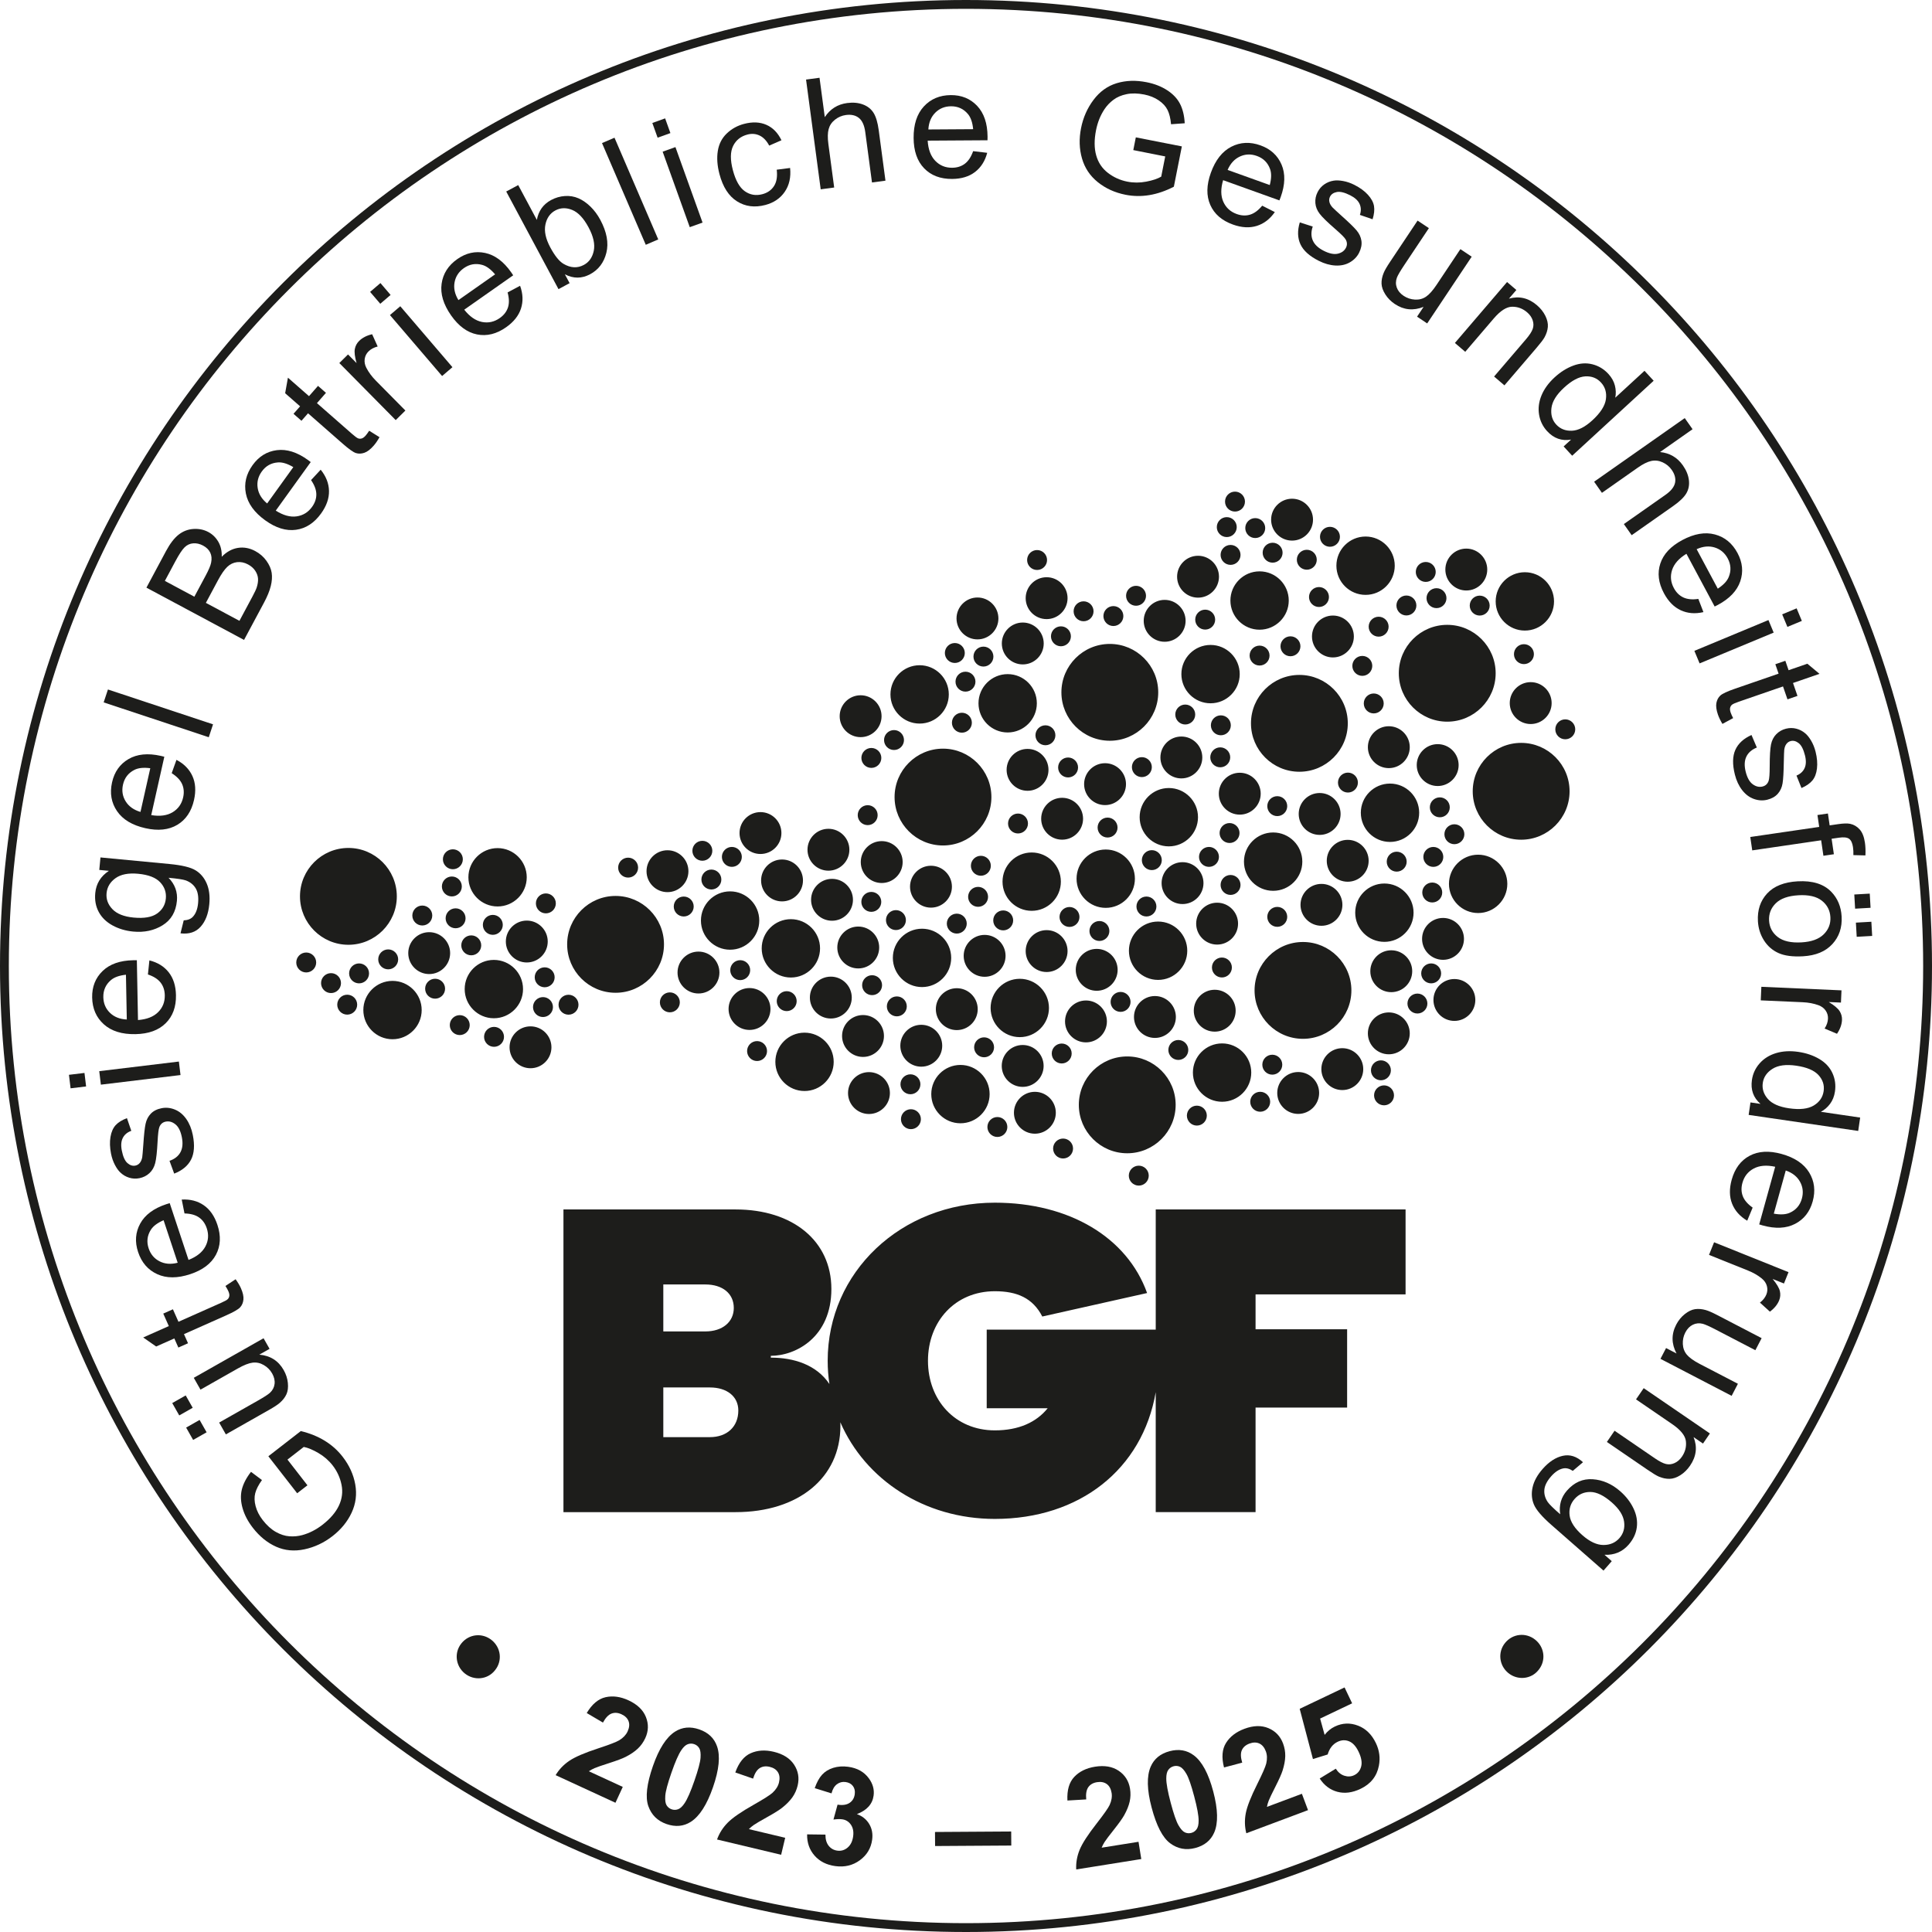 <?xml version="1.0" encoding="UTF-8"?>
<svg xmlns="http://www.w3.org/2000/svg" id="Ebene_1" viewBox="0 0 437.137 437.137">
  <defs>
    <style>.cls-1{fill:none;stroke:#1d1d1b;stroke-width:2px;}.cls-2{fill:#1d1d1b;}</style>
  </defs>
  <path class="cls-1" d="m436.137,218.568C436.137,98.408,338.729,1,218.569,1S1,98.408,1,218.568s97.409,217.569,217.569,217.569,217.568-97.409,217.568-217.569h0Z"></path>
  <path class="cls-2" d="m140.91,404.308l-1.655,3.587-13.537-6.246c.772-1.288,1.805-2.371,3.098-3.246,1.292-.877,3.484-1.818,6.572-2.827,2.49-.819,4.064-1.426,4.724-1.821.899-.552,1.529-1.217,1.889-1.996.397-.861.472-1.63.222-2.307-.25-.676-.781-1.202-1.598-1.578-.806-.372-1.56-.426-2.26-.16-.701.267-1.348.946-1.94,2.039l-3.671-2.161c1.209-2.02,2.633-3.213,4.27-3.581,1.637-.367,3.362-.133,5.176.705,1.988.918,3.304,2.174,3.944,3.771.641,1.597.595,3.191-.141,4.786-.418.906-.98,1.695-1.683,2.365-.704.67-1.616,1.292-2.736,1.863-.742.381-1.981.848-3.715,1.404-1.734.556-2.85.941-3.344,1.157-.494.217-.923.452-1.284.708l7.669,3.538Z"></path>
  <path class="cls-2" d="m158.231,391.302c2.031.704,3.367,1.979,4.008,3.825.77,2.188.464,5.271-.914,9.246-1.376,3.967-3.051,6.58-5.025,7.838-1.631,1.037-3.46,1.204-5.492.5-2.04-.708-3.414-2.062-4.119-4.064-.704-2.001-.36-5.014,1.036-9.037,1.369-3.947,3.04-6.55,5.015-7.81,1.63-1.036,3.461-1.202,5.492-.498Zm-1.155,3.332c-.486-.169-.974-.164-1.463.013-.488.178-.977.631-1.465,1.359-.637.943-1.381,2.645-2.233,5.104-.854,2.46-1.316,4.192-1.386,5.199-.071,1.006.028,1.727.298,2.162.271.436.65.737,1.136.906s.974.164,1.462-.013c.489-.178.978-.631,1.464-1.359.635-.934,1.377-2.631,2.23-5.091.853-2.459,1.315-4.192,1.387-5.198.07-1.006-.028-1.729-.297-2.17-.271-.44-.647-.745-1.134-.913Z"></path>
  <path class="cls-2" d="m177.658,415.822l-.916,3.842-14.503-3.457c.503-1.415,1.303-2.68,2.399-3.793,1.094-1.114,3.057-2.469,5.886-4.066,2.279-1.293,3.704-2.198,4.273-2.716.772-.718,1.258-1.494,1.458-2.329.22-.922.141-1.69-.236-2.305-.378-.613-1.003-1.025-1.876-1.233-.864-.206-1.614-.109-2.248.289-.635.398-1.135,1.192-1.502,2.381l-4.024-1.396c.788-2.219,1.949-3.669,3.481-4.352,1.532-.683,3.27-.792,5.214-.328,2.129.508,3.666,1.48,4.609,2.919.943,1.438,1.212,3.013.805,4.72-.232.973-.627,1.855-1.185,2.651-.558.795-1.329,1.584-2.314,2.366-.653.519-1.775,1.221-3.366,2.107-1.59.886-2.607,1.484-3.049,1.793-.442.31-.816.625-1.121.947l8.216,1.959Z"></path>
  <path class="cls-2" d="m182.619,415.048l4.147.053c-.01,1.058.234,1.9.73,2.526.497.627,1.15.994,1.959,1.103.871.117,1.647-.115,2.33-.695.684-.581,1.102-1.431,1.251-2.551.142-1.061-.03-1.938-.517-2.636-.487-.696-1.14-1.1-1.96-1.209-.54-.072-1.2-.055-1.978.055l.927-3.373c1.136.184,2.039.052,2.71-.393.67-.444,1.063-1.102,1.18-1.972.1-.74-.042-1.36-.423-1.858-.381-.499-.937-.798-1.666-.896-.721-.097-1.369.07-1.946.502-.577.433-.985,1.12-1.224,2.066l-3.797-1.182c.448-1.294.998-2.302,1.649-3.024.651-.722,1.496-1.245,2.532-1.569,1.038-.324,2.161-.405,3.37-.243,2.07.277,3.642,1.16,4.716,2.648.884,1.218,1.237,2.508,1.055,3.868-.259,1.93-1.522,3.329-3.785,4.196,1.223.438,2.15,1.179,2.779,2.221.629,1.041.855,2.228.677,3.557-.259,1.931-1.186,3.481-2.778,4.652-1.593,1.172-3.439,1.616-5.54,1.334-1.991-.267-3.563-1.061-4.72-2.381-1.157-1.321-1.716-2.921-1.679-4.8Z"></path>
  <path class="cls-2" d="m211.574,417.685l-.021-3.179,17.241-.109.021,3.179-17.241.109Z"></path>
  <path class="cls-2" d="m257.604,416.73l.624,3.9-14.723,2.354c-.077-1.5.178-2.975.765-4.422.585-1.448,1.88-3.45,3.883-6.01,1.611-2.066,2.581-3.448,2.909-4.144.438-.959.591-1.863.456-2.71-.15-.937-.517-1.616-1.101-2.039-.583-.422-1.319-.562-2.206-.421-.877.141-1.532.516-1.966,1.127s-.593,1.535-.476,2.773l-4.252.251c-.121-2.352.396-4.136,1.551-5.352,1.153-1.218,2.718-1.984,4.69-2.3,2.162-.346,3.954-.033,5.377.934,1.422.969,2.271,2.319,2.548,4.054.158.986.132,1.954-.08,2.902-.211.949-.622,1.973-1.232,3.071-.405.729-1.173,1.808-2.303,3.234-1.132,1.429-1.842,2.369-2.133,2.825-.289.455-.514.89-.673,1.304l8.341-1.334Z"></path>
  <path class="cls-2" d="m264.641,396.225c2.077-.551,3.898-.24,5.462.932,1.859,1.387,3.329,4.113,4.407,8.181,1.075,4.058,1.146,7.161.212,9.309-.773,1.771-2.198,2.931-4.276,3.481-2.087.553-3.982.198-5.686-1.068-1.703-1.266-3.1-3.957-4.19-8.073-1.07-4.038-1.139-7.132-.205-9.279.773-1.771,2.198-2.931,4.276-3.481Zm.903,3.409c-.497.132-.899.408-1.205.828-.307.42-.458,1.068-.455,1.944-.002,1.139.332,2.966.999,5.482s1.251,4.212,1.755,5.086c.503.875.988,1.416,1.456,1.626.469.21.951.25,1.448.118.498-.132.899-.409,1.205-.829.307-.419.459-1.068.456-1.944.004-1.129-.328-2.951-.995-5.468s-1.252-4.213-1.755-5.086c-.503-.874-.989-1.419-1.459-1.634-.469-.214-.952-.256-1.45-.124Z"></path>
  <path class="cls-2" d="m294.568,405.865l1.387,3.699-13.962,5.231c-.373-1.455-.416-2.95-.129-4.486.286-1.535,1.156-3.755,2.611-6.661,1.168-2.344,1.845-3.891,2.028-4.639.24-1.027.21-1.942-.091-2.746-.333-.888-.828-1.481-1.484-1.78-.655-.298-1.404-.289-2.245.026-.831.312-1.399.809-1.703,1.493-.304.687-.275,1.624.085,2.814l-4.118,1.091c-.585-2.281-.433-4.134.457-5.554.89-1.423,2.27-2.484,4.141-3.186,2.051-.769,3.869-.818,5.455-.152,1.586.667,2.688,1.821,3.304,3.466.351.936.516,1.889.498,2.86-.019.973-.219,2.057-.6,3.256-.252.795-.79,2.003-1.614,3.628-.825,1.623-1.334,2.687-1.528,3.191-.193.503-.327.974-.4,1.411l7.909-2.964Z"></path>
  <path class="cls-2" d="m298.597,402.406l3.638-2.218c.522.813,1.171,1.345,1.95,1.595.778.249,1.519.207,2.22-.128.802-.382,1.325-1.03,1.571-1.946.245-.916.055-2.031-.57-3.343-.586-1.23-1.301-2.021-2.145-2.372-.844-.353-1.708-.32-2.592.102-1.103.524-1.858,1.483-2.269,2.875l-3.331,1.033-2.998-11.364,10.153-4.837,1.712,3.594-7.243,3.45,1.02,3.69c.652-.837,1.425-1.468,2.317-1.893,1.704-.812,3.443-.88,5.218-.205s3.134,2.001,4.075,3.978c.785,1.648,1.008,3.348.667,5.098-.461,2.388-1.849,4.134-4.162,5.235-1.85.881-3.594,1.103-5.233.666-1.639-.438-2.971-1.441-3.998-3.01Z"></path>
  <path class="cls-2" d="m69.562,336.066l-2.322,1.802-6.521-8.372,7.344-5.7c2.025.489,3.827,1.219,5.406,2.184,1.58.968,2.929,2.17,4.046,3.609,1.509,1.944,2.464,4.034,2.864,6.269.401,2.235.128,4.368-.818,6.401-.947,2.032-2.392,3.804-4.336,5.312-1.926,1.495-4.036,2.487-6.331,2.978s-4.434.294-6.417-.589c-1.984-.884-3.741-2.311-5.27-4.281-1.111-1.431-1.884-2.904-2.318-4.422-.434-1.516-.492-2.923-.174-4.223.318-1.301,1.01-2.638,2.077-4.014l2.481,1.858c-.777,1.08-1.282,2.064-1.517,2.952-.233.888-.206,1.876.084,2.964.29,1.088.822,2.132,1.597,3.131.929,1.197,1.915,2.091,2.957,2.68,1.042.591,2.068.924,3.078.997,1.01.074,1.985-.016,2.927-.271,1.615-.446,3.139-1.225,4.569-2.335,1.764-1.369,3.004-2.819,3.721-4.35.716-1.528.912-3.098.587-4.706-.325-1.607-.995-3.064-2.007-4.369-.88-1.134-1.958-2.071-3.233-2.812-1.274-.741-2.376-1.199-3.304-1.373l-3.686,2.861,4.517,5.818Z"></path>
  <path class="cls-2" d="m43.604,318.528l-3.048,1.728-1.585-2.795,3.048-1.728,1.585,2.795Zm3.144,5.545l-3.048,1.728-1.584-2.795,3.047-1.728,1.585,2.795Zm14.244-18.882l-2.319,1.314c2.481.218,4.32,1.383,5.517,3.494.528.932.843,1.902.943,2.911.102,1.011-.007,1.865-.325,2.562-.318.698-.824,1.349-1.517,1.951-.463.407-1.266.933-2.405,1.579l-9.782,5.546-1.518-2.677,8.757-4.965c1.397-.792,2.309-1.379,2.732-1.765.608-.566.958-1.236,1.05-2.01.093-.771-.089-1.561-.544-2.363-.455-.803-1.087-1.438-1.898-1.909-.81-.471-1.651-.651-2.527-.542-.874.109-1.985.546-3.333,1.311l-8.459,4.796-1.517-2.676,15.788-8.951,1.356,2.393Z"></path>
  <path class="cls-2" d="m51.009,290.958l2.302-1.511c.519.718.917,1.389,1.195,2.013.454,1.021.644,1.883.572,2.589-.073.706-.321,1.29-.745,1.753-.423.463-1.479,1.069-3.165,1.819l-9.541,4.243.916,2.062-2.186.973-.916-2.062-4.107,1.826-2.93-2.044,5.793-2.577-1.257-2.826,2.186-.973,1.257,2.826,9.697-4.312c.802-.356,1.295-.636,1.479-.836.186-.2.296-.442.331-.728.036-.284-.039-.635-.224-1.051-.139-.312-.358-.707-.658-1.185Z"></path>
  <path class="cls-2" d="m41.745,274.557l-.627-3.141c1.921-.108,3.581.319,4.981,1.283,1.4.965,2.432,2.447,3.095,4.448.835,2.52.721,4.773-.341,6.765-1.062,1.991-2.994,3.451-5.795,4.379-2.898.961-5.395.961-7.49-.001-2.096-.961-3.538-2.633-4.326-5.012-.764-2.304-.604-4.445.48-6.425,1.084-1.98,3.049-3.442,5.893-4.385.173-.058.435-.138.784-.24l4.259,12.847c1.857-.736,3.128-1.751,3.815-3.048.687-1.296.791-2.662.314-4.101-.354-1.07-.938-1.892-1.752-2.462s-1.91-.873-3.29-.908Zm-1.542,11.152l-3.189-9.619c-1.405.609-2.37,1.338-2.895,2.184-.816,1.303-.979,2.694-.488,4.177.444,1.34,1.268,2.32,2.467,2.935,1.201.617,2.569.726,4.104.324Z"></path>
  <path class="cls-2" d="m39.415,265.543l-1.061-2.891c1.163-.404,1.987-1.052,2.472-1.945.485-.891.592-2.023.319-3.398-.274-1.385-.76-2.358-1.458-2.917-.697-.559-1.425-.763-2.186-.612-.682.135-1.16.537-1.434,1.207-.186.467-.324,1.562-.411,3.287-.121,2.324-.3,3.953-.539,4.889-.238.937-.674,1.697-1.308,2.28-.634.585-1.386.962-2.257,1.135-.794.157-1.564.122-2.312-.106-.749-.229-1.408-.612-1.979-1.151-.44-.399-.86-.981-1.261-1.744-.401-.762-.693-1.607-.877-2.535-.276-1.397-.318-2.664-.125-3.799.193-1.137.583-2.024,1.171-2.664.588-.639,1.439-1.167,2.552-1.585l.986,2.87c-.889.316-1.528.847-1.914,1.591-.387.744-.465,1.703-.232,2.877.275,1.386.7,2.33,1.276,2.831.576.502,1.17.69,1.785.569.391-.078.719-.27.983-.577.276-.311.468-.749.576-1.316.052-.323.133-1.265.243-2.818.147-2.248.319-3.829.515-4.745.197-.916.593-1.683,1.191-2.301.598-.617,1.412-1.029,2.439-1.232,1.006-.199,2.011-.093,3.016.318,1.004.41,1.859,1.12,2.565,2.13.706,1.011,1.196,2.214,1.473,3.611.459,2.313.328,4.172-.393,5.575-.721,1.402-1.993,2.459-3.815,3.168Z"></path>
  <path class="cls-2" d="m19.482,245.82l-3.512.424-.369-3.055,3.512-.424.369,3.055Zm21.361-2.578l-18.019,2.175-.369-3.055,18.019-2.175.369,3.055Z"></path>
  <path class="cls-2" d="m33.468,220.482l.333-3.185c1.867.467,3.325,1.366,4.376,2.702,1.051,1.337,1.597,3.059,1.637,5.165.05,2.655-.727,4.774-2.333,6.36-1.604,1.586-3.882,2.407-6.833,2.463-3.053.059-5.437-.683-7.153-2.223-1.715-1.541-2.597-3.562-2.645-6.069-.046-2.426.743-4.424,2.365-5.993,1.623-1.569,3.932-2.382,6.927-2.438.183-.004.457-.003.821.001l.257,13.532c1.992-.151,3.507-.743,4.547-1.778,1.04-1.033,1.546-2.308,1.517-3.823-.021-1.128-.335-2.084-.943-2.871-.607-.785-1.565-1.399-2.873-1.843Zm-4.78,10.192l-.192-10.132c-1.523.166-2.661.575-3.413,1.228-1.166,1.003-1.734,2.282-1.705,3.843.027,1.414.522,2.593,1.486,3.536.964.945,2.239,1.453,3.824,1.525Z"></path>
  <path class="cls-2" d="m40.841,211.178l.726-2.936c.931-.037,1.632-.319,2.106-.846.639-.706,1.022-1.716,1.147-3.032.135-1.417-.045-2.54-.538-3.365-.495-.825-1.238-1.422-2.233-1.792-.61-.218-1.912-.416-3.909-.595,1.448,1.488,2.078,3.23,1.888,5.227-.236,2.483-1.315,4.321-3.237,5.512-1.92,1.19-4.135,1.666-6.642,1.428-1.725-.164-3.286-.627-4.683-1.39-1.398-.763-2.438-1.774-3.119-3.035-.68-1.261-.946-2.691-.793-4.29.203-2.132,1.232-3.808,3.088-5.028l-2.178-.207.269-2.824,15.618,1.486c2.812.268,4.779.744,5.898,1.429,1.12.684,1.96,1.68,2.523,2.986.562,1.307.757,2.868.584,4.682-.205,2.155-.855,3.85-1.951,5.084-1.096,1.234-2.618,1.737-4.563,1.505Zm-10.613-3.568c2.371.226,4.145-.08,5.324-.918,1.178-.837,1.835-1.965,1.971-3.383.134-1.406-.296-2.638-1.289-3.693-.993-1.056-2.646-1.694-4.959-1.914-2.212-.211-3.926.122-5.142.995-1.216.875-1.89,2.003-2.021,3.387-.13,1.361.312,2.57,1.328,3.628,1.015,1.058,2.611,1.69,4.789,1.898Z"></path>
  <path class="cls-2" d="m38.848,174.94l1.081-3.016c1.702.896,2.905,2.117,3.608,3.665.704,1.547.825,3.349.364,5.406-.581,2.59-1.839,4.465-3.774,5.625-1.935,1.16-4.343,1.417-7.222.771-2.979-.668-5.12-1.954-6.422-3.857-1.3-1.903-1.677-4.077-1.129-6.523.531-2.368,1.771-4.122,3.72-5.261,1.948-1.14,4.385-1.381,7.309-.726.178.04.443.105.797.196l-2.962,13.207c1.97.325,3.584.109,4.839-.648,1.256-.758,2.05-1.876,2.381-3.354.247-1.101.168-2.104-.235-3.013-.403-.908-1.188-1.731-2.354-2.472Zm-7.062,8.768l2.217-9.889c-1.52-.201-2.722-.073-3.606.382-1.371.697-2.227,1.807-2.568,3.33-.31,1.379-.108,2.641.605,3.788.712,1.146,1.829,1.942,3.353,2.39Z"></path>
  <path class="cls-2" d="m47.236,166.808l-23.781-7.884.968-2.92,23.781,7.884-.968,2.92Z"></path>
  <path class="cls-2" d="m55.219,144.789l-22.088-11.826,4.437-8.287c.904-1.688,1.853-2.921,2.845-3.701.993-.78,2.108-1.21,3.346-1.291,1.238-.081,2.365.151,3.379.694.944.506,1.697,1.238,2.256,2.197.561.959.818,2.092.777,3.401,1.106-1.126,2.324-1.795,3.652-2.009,1.329-.212,2.636.025,3.921.714,1.035.554,1.88,1.288,2.535,2.2.655.913,1.051,1.82,1.189,2.721.138.901.071,1.902-.203,3.003-.273,1.101-.785,2.354-1.538,3.761l-4.509,8.422Zm-11.242-9.78l2.557-4.776c.694-1.296,1.106-2.27,1.235-2.925.177-.861.111-1.617-.2-2.269-.31-.65-.852-1.183-1.625-1.597-.733-.393-1.473-.562-2.219-.509-.745.054-1.396.351-1.952.894-.555.543-1.258,1.607-2.107,3.194l-2.363,4.414,6.675,3.574Zm10.199,5.461l2.944-5.499c.505-.944.826-1.625.96-2.045.239-.737.34-1.408.3-2.01-.039-.603-.25-1.193-.631-1.772-.381-.578-.923-1.057-1.627-1.433-.823-.441-1.651-.613-2.485-.517-.833.097-1.573.454-2.22,1.07-.647.617-1.348,1.628-2.101,3.034l-2.734,5.107,7.594,4.065Z"></path>
  <path class="cls-2" d="m70.382,108.625l2.177-2.349c1.213,1.492,1.84,3.087,1.88,4.787.039,1.7-.557,3.404-1.789,5.115-1.551,2.154-3.444,3.385-5.679,3.691-2.236.307-4.551-.402-6.945-2.127-2.478-1.784-3.941-3.807-4.391-6.069-.449-2.261.058-4.408,1.523-6.442,1.418-1.969,3.247-3.095,5.486-3.378,2.239-.283,4.575.452,7.006,2.203.147.106.366.271.656.493l-7.91,10.983c1.684,1.072,3.252,1.507,4.706,1.304,1.452-.203,2.621-.92,3.506-2.15.659-.915.981-1.869.966-2.863-.013-.993-.412-2.059-1.193-3.197Zm-9.938,5.29l5.923-8.224c-1.319-.781-2.475-1.136-3.467-1.064-1.534.103-2.756.787-3.668,2.054-.826,1.146-1.137,2.387-.931,3.721.204,1.334.919,2.505,2.144,3.514Z"></path>
  <path class="cls-2" d="m83.533,97.461l2.336,1.457c-.435.771-.876,1.414-1.327,1.928-.736.84-1.439,1.375-2.11,1.604-.672.229-1.306.25-1.904.058-.598-.19-1.59-.894-2.978-2.111l-7.853-6.884-1.487,1.696-1.799-1.578,1.487-1.696-3.379-2.962.629-3.517,4.767,4.179,2.039-2.326,1.799,1.578-2.039,2.326,7.98,6.997c.66.578,1.12.909,1.379.992.26.084.525.083.799-.003.272-.087.559-.302.859-.645.226-.257.493-.622.801-1.094Z"></path>
  <path class="cls-2" d="m89.533,95.052l-12.757-12.91,1.969-1.946,1.934,1.957c-.402-1.412-.534-2.474-.397-3.186.137-.712.461-1.321.972-1.825.737-.729,1.72-1.234,2.946-1.517l1.252,2.774c-.847.213-1.538.583-2.073,1.112-.478.472-.766,1.041-.862,1.705-.096.665.026,1.332.369,2.002.525,1.019,1.245,1.989,2.158,2.913l6.679,6.759-2.188,2.162Z"></path>
  <path class="cls-2" d="m86.041,68.733l-2.3-2.688,2.337-2,2.3,2.688-2.337,2Zm13.99,16.347l-11.801-13.789,2.337-2,11.801,13.789-2.337,2Z"></path>
  <path class="cls-2" d="m114.849,66.167l2.827-1.505c.657,1.809.725,3.522.205,5.14-.521,1.618-1.643,3.033-3.368,4.244-2.172,1.525-4.365,2.066-6.577,1.622s-4.166-1.874-5.862-4.289c-1.754-2.498-2.473-4.891-2.155-7.174.318-2.283,1.502-4.146,3.554-5.586,1.986-1.395,4.083-1.857,6.291-1.389,2.208.468,4.173,1.928,5.895,4.38.105.149.257.376.457.682l-11.077,7.778c1.239,1.566,2.578,2.491,4.017,2.776,1.438.284,2.778-.009,4.019-.879.923-.648,1.541-1.444,1.853-2.386.312-.943.286-2.081-.078-3.413Zm-11.124,1.734l8.294-5.824c-.99-1.17-1.964-1.884-2.925-2.143-1.483-.407-2.863-.162-4.141.735-1.156.812-1.857,1.881-2.102,3.208-.244,1.328.047,2.669.873,4.024Z"></path>
  <path class="cls-2" d="m128.88,64.07l-2.517,1.347-11.825-22.087,2.712-1.452,4.219,7.879c.376-2.048,1.453-3.55,3.23-4.501.984-.527,2.022-.827,3.113-.902,1.092-.073,2.113.097,3.065.511.952.415,1.86,1.043,2.725,1.885.865.843,1.606,1.842,2.225,2.996,1.468,2.742,1.925,5.225,1.37,7.447-.555,2.223-1.781,3.842-3.679,4.858-1.888,1.011-3.792,1.017-5.711.015l1.073,2.004Zm-4.379-8.105c1.027,1.919,2.031,3.165,3.01,3.739,1.601.939,3.13,1.019,4.587.239,1.185-.634,1.934-1.698,2.247-3.19.312-1.491-.077-3.256-1.169-5.296-1.118-2.088-2.358-3.409-3.72-3.959-1.36-.551-2.629-.511-3.804.118-1.186.635-1.934,1.698-2.246,3.189-.313,1.493.052,3.212,1.095,5.161Z"></path>
  <path class="cls-2" d="m146.113,55.387l-9.901-23.014,2.826-1.215,9.9,23.014-2.826,1.215Z"></path>
  <path class="cls-2" d="m148.793,31.152l-1.196-3.329,2.895-1.04,1.196,3.329-2.895,1.04Zm7.273,20.25l-6.135-17.081,2.895-1.04,6.135,17.081-2.896,1.04Z"></path>
  <path class="cls-2" d="m175.745,38.396l3.025-.391c.213,2.1-.189,3.894-1.204,5.382-1.016,1.487-2.482,2.484-4.398,2.99-2.402.634-4.54.358-6.413-.827-1.875-1.184-3.198-3.241-3.971-6.171-.5-1.896-.624-3.636-.371-5.223.253-1.587.927-2.904,2.023-3.953,1.095-1.051,2.398-1.773,3.907-2.172,1.906-.503,3.592-.432,5.058.211,1.466.644,2.604,1.808,3.414,3.491l-2.774,1.211c-.587-1.107-1.309-1.865-2.165-2.275-.857-.41-1.781-.485-2.772-.223-1.499.396-2.574,1.254-3.227,2.575-.653,1.322-.672,3.144-.059,5.468.623,2.357,1.526,3.951,2.711,4.781s2.505,1.053,3.959.669c1.168-.308,2.048-.923,2.642-1.846.593-.922.798-2.154.614-3.697Z"></path>
  <path class="cls-2" d="m185.693,42.836l-3.315-24.833,3.049-.407,1.19,8.91c1.203-1.838,2.888-2.903,5.057-3.193,1.333-.178,2.525-.07,3.578.325,1.053.393,1.852,1.026,2.399,1.895.547.869.938,2.186,1.174,3.947l1.522,11.399-3.049.407-1.522-11.399c-.204-1.525-.682-2.592-1.436-3.197-.753-.607-1.734-.829-2.942-.668-.903.121-1.722.469-2.456,1.044-.734.575-1.216,1.285-1.448,2.133-.232.846-.253,1.975-.065,3.387l1.314,9.842-3.049.407Z"></path>
  <path class="cls-2" d="m220.185,34.202l3.181.373c-.489,1.86-1.409,3.307-2.758,4.341-1.35,1.034-3.079,1.558-5.186,1.571-2.655.017-4.765-.787-6.331-2.412-1.565-1.625-2.357-3.913-2.375-6.864-.02-3.053.752-5.428,2.313-7.124,1.562-1.696,3.595-2.552,6.102-2.568,2.427-.016,4.415.798,5.963,2.44,1.549,1.642,2.332,3.961,2.352,6.958.001.183-.003.456-.012.82l-13.536.085c.126,1.994.7,3.517,1.721,4.569,1.021,1.053,2.289,1.575,3.804,1.565,1.128-.007,2.088-.309,2.883-.907.793-.598,1.42-1.547,1.879-2.849Zm-10.132-4.909l10.135-.064c-.146-1.526-.542-2.668-1.185-3.428-.988-1.178-2.262-1.763-3.822-1.753-1.413.009-2.598.49-3.555,1.44-.957.952-1.481,2.22-1.574,3.804Z"></path>
  <path class="cls-2" d="m256.421,33.962l.571-2.884,10.414,2.046-1.807,9.12c-1.851.957-3.69,1.589-5.516,1.895-1.826.306-3.633.282-5.422-.072-2.414-.479-4.505-1.43-6.272-2.854-1.769-1.424-2.96-3.213-3.578-5.369-.619-2.155-.689-4.44-.211-6.854.474-2.391,1.415-4.525,2.827-6.4,1.41-1.875,3.155-3.129,5.231-3.763,2.077-.634,4.34-.708,6.787-.223,1.777.352,3.326.958,4.648,1.817,1.322.86,2.288,1.885,2.901,3.076.612,1.19.967,2.653,1.063,4.392l-3.094.223c-.12-1.325-.383-2.399-.789-3.223-.406-.824-1.075-1.552-2.007-2.184s-2.019-1.07-3.259-1.316c-1.487-.294-2.817-.323-3.989-.085-1.175.238-2.167.66-2.979,1.266-.811.606-1.488,1.314-2.031,2.124-.928,1.396-1.567,2.982-1.919,4.759-.434,2.19-.42,4.098.043,5.723.461,1.625,1.343,2.938,2.643,3.938,1.301,1.001,2.76,1.661,4.381,1.982,1.408.279,2.837.281,4.285.003,1.448-.276,2.58-.652,3.395-1.13l.907-4.577-7.226-1.432Z"></path>
  <path class="cls-2" d="m285.586,46.539l2.858,1.445c-1.1,1.579-2.461,2.621-4.083,3.128-1.623.506-3.426.403-5.409-.309-2.499-.897-4.203-2.378-5.114-4.443-.911-2.063-.868-4.485.13-7.262,1.031-2.873,2.573-4.838,4.622-5.894,2.051-1.055,4.255-1.159,6.614-.312,2.283.82,3.87,2.268,4.759,4.342.889,2.075.827,4.522-.187,7.342-.061.171-.159.427-.292.766l-12.738-4.575c-.568,1.915-.554,3.542.043,4.882.597,1.34,1.607,2.266,3.033,2.778,1.062.382,2.067.429,3.02.141.95-.288,1.864-.965,2.744-2.029Zm-7.824-8.094l9.537,3.425c.388-1.483.409-2.692.067-3.625-.522-1.447-1.518-2.434-2.986-2.961-1.329-.478-2.607-.435-3.833.13-1.226.565-2.154,1.575-2.785,3.031Z"></path>
  <path class="cls-2" d="m294.091,50.317l2.932.943c-.396,1.166-.394,2.214.011,3.145.403.931,1.232,1.712,2.483,2.344,1.261.636,2.326.852,3.196.646.869-.205,1.478-.654,1.827-1.346.312-.621.29-1.245-.068-1.873-.254-.434-1.033-1.216-2.338-2.347-1.759-1.525-2.934-2.669-3.523-3.433-.592-.764-.922-1.575-.992-2.434s.094-1.685.494-2.478c.364-.722.867-1.308,1.508-1.757.641-.448,1.35-.732,2.124-.852.587-.1,1.304-.073,2.152.08.847.153,1.692.443,2.537.869,1.271.642,2.296,1.388,3.071,2.239.777.852,1.237,1.705,1.379,2.562.143.856.034,1.852-.32,2.987l-2.87-.988c.299-.896.273-1.726-.075-2.488-.35-.764-1.057-1.414-2.125-1.953-1.262-.636-2.268-.882-3.017-.737-.75.145-1.265.498-1.548,1.057-.18.356-.229.733-.148,1.13.073.408.301.829.682,1.264.225.24.915.882,2.073,1.926,1.681,1.499,2.821,2.607,3.423,3.326.602.718.961,1.502,1.081,2.354.118.851-.058,1.745-.529,2.681-.462.916-1.165,1.643-2.106,2.182-.942.539-2.027.776-3.258.71-1.23-.065-2.481-.419-3.753-1.061-2.105-1.062-3.49-2.31-4.152-3.741s-.712-3.083-.149-4.957Z"></path>
  <path class="cls-2" d="m320.625,71.65l1.479-2.218c-2.312.922-4.479.71-6.498-.636-.891-.594-1.609-1.32-2.154-2.176-.545-.856-.832-1.667-.862-2.434-.029-.766.129-1.575.478-2.424.229-.572.709-1.403,1.436-2.493l6.239-9.355,2.56,1.707-5.585,8.375c-.891,1.336-1.439,2.271-1.645,2.806-.288.781-.3,1.537-.033,2.268.265.731.781,1.354,1.55,1.865.768.513,1.618.796,2.555.852.935.056,1.768-.163,2.5-.653.731-.492,1.526-1.382,2.386-2.671l5.396-8.09,2.56,1.707-10.069,15.1-2.289-1.527Z"></path>
  <path class="cls-2" d="m329.188,77.6l11.801-13.789,2.104,1.8-1.678,1.96c2.31-.647,4.42-.153,6.333,1.484.83.711,1.468,1.515,1.908,2.41.441.895.628,1.733.56,2.514-.069.781-.319,1.564-.751,2.35-.285.506-.889,1.301-1.815,2.383l-7.256,8.479-2.337-2,7.179-8.388c.814-.952,1.333-1.742,1.554-2.37.223-.627.224-1.279,0-1.957-.222-.678-.646-1.284-1.269-1.817-.995-.852-2.124-1.271-3.387-1.258-1.265.013-2.652.902-4.163,2.668l-6.445,7.531-2.337-2Z"></path>
  <path class="cls-2" d="m353.789,101.011l1.686-1.55c-2.104.371-3.911-.265-5.423-1.907-.98-1.065-1.587-2.314-1.821-3.748-.234-1.433-.052-2.879.55-4.337.601-1.458,1.585-2.816,2.951-4.073,1.334-1.227,2.748-2.117,4.243-2.671,1.494-.556,2.939-.654,4.336-.298,1.396.356,2.6,1.084,3.61,2.183.74.805,1.229,1.678,1.468,2.619.239.941.268,1.859.085,2.755l6.616-6.086,2.071,2.252-18.439,16.961-1.933-2.101Zm.084-13.288c-1.711,1.573-2.658,3.109-2.842,4.61-.184,1.5.176,2.741,1.078,3.722.91.988,2.088,1.457,3.534,1.405,1.444-.053,2.998-.842,4.658-2.369,1.828-1.681,2.846-3.268,3.054-4.759.207-1.491-.164-2.752-1.112-3.784-.926-1.007-2.11-1.47-3.553-1.389s-3.048.936-4.817,2.563Z"></path>
  <path class="cls-2" d="m360.688,108.993l20.504-14.397,1.768,2.518-7.356,5.166c2.187.219,3.908,1.225,5.165,3.015.772,1.1,1.227,2.208,1.362,3.323.136,1.116-.056,2.117-.574,3.004-.52.885-1.506,1.84-2.961,2.861l-9.413,6.609-1.768-2.518,9.413-6.609c1.259-.884,1.983-1.799,2.174-2.748.19-.948-.064-1.921-.766-2.919-.523-.746-1.209-1.311-2.059-1.697-.848-.386-1.701-.486-2.56-.301-.858.186-1.871.687-3.036,1.505l-8.126,5.706-1.768-2.518Z"></path>
  <path class="cls-2" d="m384.269,135.512l1.153,2.987c-1.874.434-3.583.297-5.126-.415-1.545-.711-2.813-1.997-3.809-3.854-1.253-2.341-1.525-4.582-.818-6.725.707-2.143,2.361-3.91,4.963-5.303,2.691-1.441,5.152-1.867,7.381-1.276,2.229.59,3.934,1.989,5.117,4.199,1.146,2.139,1.354,4.277.623,6.413-.73,2.135-2.416,3.91-5.059,5.324-.16.086-.404.21-.73.373l-6.389-11.933c-1.705,1.041-2.784,2.258-3.24,3.653-.455,1.394-.325,2.759.391,4.095.531.994,1.247,1.703,2.146,2.127.898.423,2.03.533,3.396.333Zm-.383-11.252l4.783,8.935c1.281-.842,2.107-1.724,2.479-2.646.582-1.425.505-2.823-.231-4.198-.667-1.246-1.646-2.071-2.933-2.472-1.288-.403-2.654-.275-4.099.381Z"></path>
  <path class="cls-2" d="m383.372,147.262l16.76-6.967,1.181,2.84-16.759,6.967-1.182-2.84Zm19.868-8.26l3.267-1.358,1.181,2.84-3.267,1.358-1.181-2.84Z"></path>
  <path class="cls-2" d="m392.141,162.483l-2.423,1.307c-.455-.759-.794-1.461-1.018-2.107-.364-1.057-.48-1.932-.348-2.629.134-.696.432-1.258.894-1.683s1.565-.938,3.31-1.541l9.87-3.408-.736-2.132,2.262-.781.736,2.132,4.249-1.467,2.743,2.29-5.993,2.069,1.01,2.923-2.262.781-1.01-2.923-10.032,3.464c-.829.286-1.345.521-1.546.705-.202.184-.333.416-.393.695-.061.28-.016.635.133,1.067.112.323.296.735.554,1.236Z"></path>
  <path class="cls-2" d="m396.299,166.304l1.204,2.834c-1.141.462-1.932,1.149-2.371,2.065-.44.915-.49,2.053-.149,3.412.343,1.369.877,2.316,1.602,2.84.724.523,1.462.691,2.213.503.675-.169,1.132-.595,1.372-1.277.162-.477.244-1.576.246-3.304.004-2.327.102-3.963.293-4.911.191-.947.59-1.728,1.193-2.342.604-.615,1.336-1.03,2.197-1.247.785-.196,1.557-.2,2.315-.008.758.192,1.436.541,2.033,1.049.459.379.907.939,1.347,1.68.438.741.771,1.571,1.002,2.489.346,1.381.451,2.644.315,3.787-.136,1.145-.481,2.051-1.036,2.718s-1.379,1.238-2.47,1.712l-1.129-2.818c.872-.36,1.483-.922,1.833-1.686.349-.762.378-1.723.088-2.883-.344-1.371-.816-2.293-1.416-2.764-.6-.474-1.204-.631-1.812-.479-.387.097-.704.305-.952.626-.261.322-.43.77-.51,1.343-.036.326-.07,1.269-.102,2.827-.035,2.251-.127,3.84-.277,4.764-.15.925-.508,1.71-1.074,2.357-.566.646-1.357,1.099-2.374,1.354-.995.249-2.003.193-3.028-.167-1.023-.36-1.912-1.026-2.668-2-.755-.974-1.306-2.151-1.652-3.533-.573-2.287-.535-4.15.115-5.588.649-1.437,1.867-2.555,3.651-3.354Z"></path>
  <path class="cls-2" d="m396.023,189.38l15.591-2.282-.394-2.688,2.367-.347.394,2.688,1.91-.279c1.206-.177,2.118-.2,2.736-.072.832.179,1.547.6,2.146,1.267.598.666.995,1.665,1.189,2.995.126.856.163,1.817.112,2.885l-2.723-.068c.021-.647-.01-1.252-.093-1.817-.136-.924-.429-1.549-.879-1.875-.451-.325-1.218-.409-2.3-.251l-1.657.242.513,3.501-2.367.347-.513-3.501-15.591,2.282-.442-3.026Z"></path>
  <path class="cls-2" d="m406.735,199.409c3.355-.191,5.894.598,7.615,2.373,1.432,1.481,2.211,3.342,2.339,5.583.142,2.491-.559,4.574-2.101,6.248-1.542,1.675-3.752,2.593-6.63,2.757-2.332.134-4.186-.11-5.562-.734-1.376-.623-2.472-1.583-3.287-2.876-.815-1.295-1.269-2.733-1.359-4.314-.145-2.536.552-4.633,2.09-6.29,1.536-1.657,3.835-2.572,6.896-2.747Zm.18,3.155c-2.32.132-4.029.737-5.126,1.816-1.097,1.078-1.602,2.385-1.514,3.92.087,1.524.739,2.76,1.958,3.705,1.218.946,3.015,1.353,5.393,1.217,2.24-.128,3.909-.734,5.006-1.817,1.096-1.084,1.602-2.383,1.515-3.896-.087-1.535-.734-2.776-1.94-3.723-1.207-.948-2.97-1.355-5.291-1.223Zm12.64-.173l3.498-.2.184,3.208-3.498.2-.184-3.208Zm.363,6.365l3.498-.2.183,3.208-3.498.199-.183-3.207Z"></path>
  <path class="cls-2" d="m398.526,223.274l18.132.804-.122,2.767-2.749-.122c1.256.762,2.074,1.451,2.457,2.067.384.616.56,1.282.527,2-.046,1.035-.423,2.073-1.13,3.114l-2.805-1.185c.477-.732.732-1.474.766-2.225.03-.672-.146-1.284-.525-1.837-.381-.553-.924-.959-1.632-1.219-1.077-.39-2.264-.613-3.562-.671l-9.493-.421.136-3.073Z"></path>
  <path class="cls-2" d="m396.064,249.436l2.266.332c-1.615-1.399-2.261-3.204-1.937-5.413.209-1.432.797-2.69,1.761-3.775.965-1.085,2.203-1.854,3.715-2.307,1.511-.452,3.186-.544,5.023-.274,1.792.262,3.375.799,4.747,1.61,1.372.811,2.36,1.87,2.963,3.18.603,1.309.796,2.701.58,4.179-.158,1.082-.527,2.012-1.107,2.791-.58.778-1.276,1.379-2.087,1.802l8.895,1.302-.442,3.026-24.789-3.628.413-2.824Zm10.37-8.31c-2.3-.337-4.09-.104-5.371.699-1.279.803-2.017,1.864-2.209,3.183-.195,1.33.184,2.54,1.135,3.629.951,1.09,2.543,1.798,4.775,2.125,2.458.359,4.33.149,5.619-.629,1.288-.778,2.034-1.861,2.237-3.248.198-1.353-.188-2.564-1.161-3.633-.972-1.069-2.647-1.777-5.025-2.126Z"></path>
  <path class="cls-2" d="m396.557,273.238l-1.229,2.958c-1.654-.979-2.795-2.26-3.421-3.84-.626-1.581-.658-3.387-.095-5.417.71-2.559,2.06-4.368,4.051-5.431,1.991-1.062,4.408-1.198,7.252-.409,2.941.815,5.016,2.207,6.221,4.172,1.204,1.966,1.473,4.156.803,6.572-.648,2.338-1.974,4.027-3.977,5.068s-4.449,1.16-7.336.36c-.176-.049-.438-.128-.786-.235l3.617-13.043c-1.952-.424-3.575-.288-4.865.406-1.294.693-2.142,1.771-2.547,3.23-.301,1.088-.273,2.094.085,3.021.357.926,1.101,1.788,2.227,2.586Zm7.492-8.404l-2.708,9.766c1.507.276,2.714.209,3.62-.201,1.403-.628,2.314-1.694,2.731-3.198.377-1.361.239-2.632-.416-3.812-.653-1.181-1.729-2.032-3.228-2.554Z"></path>
  <path class="cls-2" d="m387.83,281.078l16.843,6.762-1.031,2.569-2.554-1.024c.933,1.135,1.478,2.057,1.634,2.764.158.708.104,1.396-.164,2.062-.386.962-1.086,1.816-2.098,2.564l-2.254-2.046c.692-.533,1.179-1.148,1.459-1.846.251-.624.288-1.26.112-1.907-.177-.647-.555-1.211-1.136-1.689-.888-.725-1.934-1.329-3.139-1.812l-8.818-3.54,1.146-2.855Z"></path>
  <path class="cls-2" d="m376.969,305.013l2.365,1.229c-1.168-2.199-1.192-4.375-.073-6.528.494-.95,1.137-1.743,1.93-2.377.793-.636,1.567-1.009,2.326-1.122.758-.113,1.579-.043,2.462.211.593.167,1.472.553,2.634,1.157l9.977,5.188-1.418,2.729-8.932-4.644c-1.426-.741-2.414-1.185-2.968-1.331-.807-.201-1.56-.13-2.259.213-.697.344-1.26.924-1.686,1.743-.426.818-.615,1.696-.568,2.632s.353,1.74.92,2.415c.568.673,1.54,1.368,2.914,2.083l8.628,4.485-1.419,2.729-16.103-8.372,1.27-2.441Z"></path>
  <path class="cls-2" d="m371.906,314.087l14.979,10.25-1.563,2.284-2.13-1.457c.893,2.226.627,4.378-.795,6.456-.618.902-1.348,1.622-2.189,2.156-.843.534-1.656.811-2.439.825-.784.017-1.59-.148-2.417-.493-.535-.229-1.389-.743-2.564-1.548l-9.21-6.303,1.737-2.539,9.111,6.235c1.034.708,1.876,1.139,2.523,1.292.646.152,1.296.082,1.945-.212.65-.294,1.206-.778,1.67-1.456.739-1.081,1.035-2.249.887-3.504-.149-1.255-1.183-2.538-3.101-3.851l-8.181-5.599,1.737-2.538Z"></path>
  <path class="cls-2" d="m358.172,330.843l-2.307,1.956c-.776-.515-1.51-.696-2.203-.546-.932.198-1.833.795-2.704,1.788-.939,1.071-1.45,2.086-1.532,3.044s.171,1.878.763,2.76c.366.532,1.307,1.455,2.821,2.769-.305-2.055.205-3.836,1.527-5.344,1.645-1.876,3.594-2.735,5.849-2.576,2.254.158,4.329,1.068,6.222,2.729,1.303,1.142,2.298,2.431,2.985,3.866.688,1.437.939,2.865.754,4.286s-.808,2.735-1.866,3.943c-1.412,1.61-3.228,2.367-5.445,2.271l1.645,1.442-1.87,2.133-11.797-10.343c-2.124-1.862-3.44-3.398-3.948-4.608-.507-1.21-.606-2.51-.298-3.898s1.063-2.769,2.265-4.139c1.428-1.628,2.946-2.622,4.558-2.982s3.139.123,4.583,1.449Zm6.52,9.103c-1.791-1.57-3.409-2.36-4.855-2.37-1.445-.01-2.638.521-3.577,1.592-.931,1.062-1.303,2.312-1.115,3.749.188,1.437,1.154,2.922,2.902,4.453,1.671,1.465,3.254,2.198,4.753,2.201,1.497.002,2.704-.52,3.62-1.564.901-1.027,1.25-2.268,1.046-3.72s-1.129-2.898-2.773-4.341Z"></path>
  <path class="cls-2" d="m195.065,222.907c0-1.244,1.011-2.255,2.257-2.255,1.242,0,2.255,1.011,2.255,2.255s-1.013,2.255-2.255,2.255c-1.246,0-2.257-1.011-2.257-2.255h0Zm37.43-43.983c2.612,0,4.738-2.124,4.738-4.738,0-2.613-2.126-4.738-4.738-4.738-2.613,0-4.737,2.125-4.737,4.738,0,2.614,2.124,4.738,4.737,4.738h0Zm56.503,26.271c-1.245,0-2.258,1.011-2.258,2.255s1.013,2.255,2.258,2.255c1.242,0,2.252-1.011,2.252-2.255s-1.01-2.255-2.252-2.255h0Zm-94.809,13.924c2.612,0,4.738-2.125,4.738-4.738,0-2.612-2.126-4.738-4.738-4.738-2.613,0-4.739,2.126-4.739,4.738,0,2.613,2.126,4.738,4.739,4.738h0Zm8.528-13.193c-1.244,0-2.257,1.013-2.257,2.255,0,1.244,1.013,2.255,2.257,2.255,1.243,0,2.254-1.011,2.254-2.255,0-1.242-1.011-2.255-2.254-2.255h0Zm5.901,17.409c3.64,0,6.601-2.961,6.601-6.602,0-3.64-2.961-6.601-6.601-6.601-3.639,0-6.601,2.961-6.601,6.601,0,3.641,2.962,6.602,6.601,6.602h0Zm2.025-27.451c-2.612,0-4.738,2.126-4.738,4.74,0,2.612,2.126,4.739,4.738,4.739,2.614,0,4.74-2.127,4.74-4.739,0-2.614-2.126-4.74-4.74-4.74h0Zm-11.144-5.572c-2.613,0-4.739,2.126-4.739,4.739s2.126,4.739,4.739,4.739c2.612,0,4.738-2.126,4.738-4.739s-2.126-4.739-4.738-4.739h0Zm18.953-33.824c1.242,0,2.255-1.012,2.255-2.255,0-1.244-1.013-2.254-2.255-2.254-1.245,0-2.257,1.01-2.257,2.254,0,1.243,1.012,2.255,2.257,2.255h0Zm30.302,51.905c-1.243,0-2.254,1.011-2.254,2.255s1.011,2.255,2.254,2.255c1.244,0,2.255-1.011,2.255-2.255s-1.011-2.255-2.255-2.255h0Zm-45.836,21.566c1.244,0,2.253-1.012,2.253-2.256s-1.009-2.253-2.253-2.253-2.257,1.009-2.257,2.253,1.013,2.256,2.257,2.256h0Zm-5.774-23.645c1.244,0,2.255-1.011,2.255-2.255,0-1.243-1.011-2.254-2.255-2.254s-2.255,1.011-2.255,2.254c0,1.244,1.011,2.255,2.255,2.255h0Zm131.926-15.306c1.246,0,2.259-1.011,2.259-2.255,0-1.243-1.013-2.254-2.259-2.254-1.242,0-2.255,1.011-2.255,2.254,0,1.244,1.013,2.255,2.255,2.255h0Zm-5.006,8.675c-1.246,0-2.259,1.012-2.259,2.255,0,1.244,1.013,2.255,2.259,2.255,1.242,0,2.255-1.011,2.255-2.255,0-1.243-1.013-2.255-2.255-2.255h0Zm2.44,8.011c-2.617,0-4.742,2.124-4.742,4.736,0,2.613,2.125,4.739,4.742,4.739,2.611,0,4.736-2.126,4.736-4.739,0-2.612-2.125-4.736-4.736-4.736h0Zm-53.814-69.753c-1.244,0-2.256,1.011-2.256,2.255s1.012,2.255,2.256,2.255,2.255-1.011,2.255-2.255-1.011-2.255-2.255-2.255h0Zm52.336-4.857c-1.245,0-2.258,1.013-2.258,2.257,0,1.243,1.013,2.254,2.258,2.254,1.242,0,2.252-1.011,2.252-2.254,0-1.244-1.01-2.257-2.252-2.257h0Zm.267,35.286c-2.613,0-4.739,2.126-4.739,4.738,0,2.613,2.126,4.737,4.739,4.737,2.614,0,4.74-2.124,4.74-4.737,0-2.612-2.126-4.738-4.74-4.738h0Zm-137.309,62.08c2.612,0,4.738-2.126,4.738-4.738,0-2.613-2.126-4.738-4.738-4.738-2.613,0-4.739,2.125-4.739,4.738,0,2.612,2.126,4.738,4.739,4.738h0Zm34.531-84.146c-1.245,0-2.256,1.011-2.256,2.255,0,1.243,1.011,2.256,2.256,2.256,1.242,0,2.253-1.013,2.253-2.256,0-1.244-1.011-2.255-2.253-2.255h0Zm103.26,38.616c1.245,0,2.254-1.011,2.254-2.255s-1.009-2.255-2.254-2.255c-1.246,0-2.259,1.011-2.259,2.255s1.013,2.255,2.259,2.255h0Zm-1.466,6.709c-1.245,0-2.258,1.013-2.258,2.255,0,1.244,1.013,2.257,2.258,2.257,1.239,0,2.252-1.013,2.252-2.257,0-1.242-1.013-2.255-2.252-2.255h0Zm-102.376,2.004c-1.245,0-2.256,1.012-2.256,2.256s1.011,2.255,2.256,2.255c1.243,0,2.253-1.011,2.253-2.255s-1.01-2.256-2.253-2.256h0Zm19.735-22.241c-1.245,0-2.255,1.011-2.255,2.255s1.01,2.255,2.255,2.255c1.243,0,2.255-1.011,2.255-2.255s-1.012-2.255-2.255-2.255h0Zm-10.929,63.272c3.64,0,6.601-2.961,6.601-6.601,0-3.639-2.961-6.601-6.601-6.601-3.639,0-6.601,2.962-6.601,6.601,0,3.64,2.962,6.601,6.601,6.601h0Zm19.445-29.251c3.64,0,6.601-2.96,6.601-6.6,0-3.639-2.961-6.602-6.601-6.602s-6.601,2.963-6.601,6.602c0,3.64,2.961,6.6,6.601,6.6h0Zm-22.188-52.886c-3.638,0-6.601,2.961-6.601,6.6,0,3.64,2.963,6.601,6.601,6.601,3.641,0,6.602-2.961,6.602-6.601,0-3.639-2.961-6.6-6.602-6.6h0Zm8.816,67.402c2.612,0,4.737-2.125,4.737-4.738,0-2.614-2.125-4.738-4.737-4.738-2.614,0-4.74,2.124-4.74,4.738,0,2.613,2.126,4.738,4.74,4.738h0Zm13.79-30.43c1.244,0,2.255-1.011,2.255-2.257,0-1.242-1.011-2.255-2.255-2.255s-2.255,1.013-2.255,2.255c0,1.246,1.011,2.257,2.255,2.257h0Zm-2.461,34.675c2.613,0,4.738-2.126,4.738-4.739,0-2.612-2.125-4.738-4.738-4.738s-4.738,2.126-4.738,4.738c0,2.613,2.125,4.739,4.738,4.739h0Zm-30.5-58.397c1.242,0,2.254-1.011,2.254-2.255s-1.012-2.257-2.254-2.257c-1.244,0-2.256,1.013-2.256,2.257s1.012,2.255,2.256,2.255h0Zm5.022,73.442c1.242,0,2.253-1.012,2.253-2.256s-1.011-2.255-2.253-2.255c-1.244,0-2.255,1.011-2.255,2.255s1.011,2.256,2.255,2.256h0Zm-26.338-57.037c-1.243,0-2.255,1.013-2.255,2.255,0,1.244,1.012,2.256,2.255,2.256s2.254-1.012,2.254-2.256c0-1.242-1.011-2.255-2.254-2.255h0Zm.83-12.947c-1.242,0-2.255,1.011-2.255,2.255,0,1.242,1.013,2.254,2.255,2.254,1.244,0,2.256-1.012,2.256-2.254,0-1.244-1.012-2.255-2.256-2.255h0Zm44.832,40.492c1.244,0,2.255-1.012,2.255-2.255,0-1.244-1.011-2.255-2.255-2.255s-2.257,1.011-2.257,2.255c0,1.243,1.013,2.255,2.257,2.255h0Zm89.782-76.122c2.613,0,4.739-2.126,4.739-4.74,0-2.612-2.126-4.738-4.739-4.738-2.614,0-4.74,2.126-4.74,4.738,0,2.614,2.126,4.74,4.74,4.74h0Zm-104.782,72.389c-1.244,0-2.255,1.011-2.255,2.255,0,1.243,1.011,2.256,2.255,2.256s2.255-1.013,2.255-2.256c0-1.244-1.011-2.255-2.255-2.255h0Zm-10.502.728c-1.244,0-2.256,1.011-2.256,2.255,0,1.243,1.012,2.254,2.256,2.254s2.254-1.011,2.254-2.254c0-1.244-1.01-2.255-2.254-2.255h0Zm4.821-1.548c1.244,0,2.255-1.011,2.255-2.254,0-1.244-1.011-2.256-2.255-2.256-1.244,0-2.255,1.012-2.255,2.256,0,1.243,1.011,2.254,2.255,2.254h0Zm-4.823,27.895c2.614,0,4.738-2.125,4.738-4.739,0-2.613-2.124-4.738-4.738-4.738-2.613,0-4.737,2.125-4.737,4.738,0,2.614,2.124,4.739,4.737,4.739h0Zm16.951-26.987c3.639,0,6.601-2.961,6.601-6.601,0-3.641-2.962-6.6-6.601-6.6-3.64,0-6.601,2.959-6.601,6.6,0,3.64,2.961,6.601,6.601,6.601h0Zm6.884-25.573c-2.613,0-4.739,2.126-4.739,4.738s2.126,4.738,4.739,4.738c2.614,0,4.738-2.126,4.738-4.738s-2.124-4.738-4.738-4.738h0Zm-3.776-16.401c-1.245,0-2.256,1.011-2.256,2.255s1.011,2.255,2.256,2.255c1.243,0,2.254-1.011,2.254-2.255s-1.011-2.255-2.254-2.255h0Zm-13.758,56.901c2.612,0,4.738-2.126,4.738-4.739,0-2.614-2.126-4.74-4.738-4.74-2.613,0-4.739,2.126-4.739,4.74,0,2.613,2.126,4.739,4.739,4.739h0Zm7.552-32.429c1.244,0,2.255-1.011,2.255-2.254,0-1.244-1.011-2.255-2.255-2.255-1.242,0-2.254,1.011-2.254,2.255,0,1.243,1.012,2.254,2.254,2.254h0Zm62.008-66.264c2.614,0,4.74-2.126,4.74-4.739,0-2.612-2.126-4.738-4.74-4.738-2.613,0-4.739,2.126-4.739,4.738,0,2.613,2.126,4.739,4.739,4.739h0Zm-86.236,128.656c-1.244,0-2.255,1.011-2.255,2.253,0,1.244,1.011,2.257,2.255,2.257s2.255-1.013,2.255-2.257c0-1.242-1.011-2.253-2.255-2.253h0Zm-.11-7.898c-1.242,0-2.255,1.011-2.255,2.254s1.013,2.255,2.255,2.255c1.244,0,2.255-1.012,2.255-2.255s-1.011-2.254-2.255-2.254h0Zm19.671,9.664c-1.245,0-2.256,1.011-2.256,2.255,0,1.243,1.011,2.255,2.256,2.255,1.242,0,2.254-1.012,2.254-2.255,0-1.244-1.012-2.255-2.254-2.255h0Zm-8.355-11.786c-3.642,0-6.603,2.961-6.603,6.601,0,3.641,2.961,6.6,6.603,6.6,3.638,0,6.601-2.959,6.601-6.6,0-3.64-2.963-6.601-6.601-6.601h0Zm28.399-14.584c-2.611,0-4.737,2.126-4.737,4.739,0,2.614,2.126,4.74,4.737,4.74,2.614,0,4.738-2.126,4.738-4.74,0-2.613-2.124-4.739-4.738-4.739h0Zm7.833-1.934c-1.244,0-2.257,1.012-2.257,2.256s1.013,2.255,2.257,2.255c1.242,0,2.254-1.011,2.254-2.255s-1.012-2.256-2.254-2.256h0Zm-83.959-.878c-2.612,0-4.738,2.125-4.738,4.738,0,2.612,2.126,4.739,4.738,4.739,2.613,0,4.739-2.127,4.739-4.739,0-2.613-2.126-4.738-4.739-4.738h0Zm27.027,19.021c-2.612,0-4.738,2.124-4.738,4.737,0,2.614,2.126,4.74,4.738,4.74,2.613,0,4.739-2.126,4.739-4.74,0-2.613-2.126-4.737-4.739-4.737h0Zm-25.318-7.021c-1.244,0-2.257,1.011-2.257,2.256,0,1.242,1.013,2.255,2.257,2.255,1.243,0,2.255-1.013,2.255-2.255,0-1.245-1.012-2.256-2.255-2.256h0Zm10.737-1.906c-3.641,0-6.6,2.962-6.6,6.603,0,3.638,2.959,6.599,6.6,6.599,3.64,0,6.601-2.961,6.601-6.599,0-3.641-2.961-6.603-6.601-6.603h0Zm111.698,8.905c-2.613,0-4.739,2.126-4.739,4.739,0,2.612,2.126,4.738,4.739,4.738,2.614,0,4.739-2.126,4.739-4.738,0-2.613-2.125-4.739-4.739-4.739h0Zm26.977-17.75c-1.242,0-2.255,1.012-2.255,2.256s1.013,2.255,2.255,2.255,2.255-1.011,2.255-2.255-1.013-2.256-2.255-2.256h0Zm-7.551,20.772c-1.245,0-2.258,1.012-2.258,2.256s1.013,2.255,2.258,2.255c1.242,0,2.252-1.011,2.252-2.255s-1.01-2.256-2.252-2.256h0Zm21.288-52.196c-3.639,0-6.601,2.961-6.601,6.601,0,3.639,2.962,6.601,6.601,6.601,3.642,0,6.604-2.962,6.604-6.601,0-3.64-2.962-6.601-6.604-6.601h0Zm-5.375,28.133c-2.61,0-4.736,2.124-4.736,4.737,0,2.614,2.126,4.738,4.736,4.738,2.614,0,4.74-2.124,4.74-4.738,0-2.613-2.126-4.737-4.74-4.737h0Zm-16.62,22.909c1.242,0,2.255-1.011,2.255-2.255s-1.013-2.255-2.255-2.255c-1.243,0-2.255,1.011-2.255,2.255s1.012,2.255,2.255,2.255h0Zm1.783-15.355c-2.611,0-4.736,2.124-4.736,4.738,0,2.613,2.125,4.737,4.736,4.737,2.616,0,4.742-2.124,4.742-4.737,0-2.614-2.126-4.738-4.742-4.738h0Zm-29.097,17.962c-1.245,0-2.255,1.012-2.255,2.255s1.01,2.256,2.255,2.256,2.255-1.013,2.255-2.256-1.01-2.255-2.255-2.255h0Zm-8.626-10.949c-3.64,0-6.601,2.961-6.601,6.601s2.961,6.601,6.601,6.601c3.638,0,6.601-2.961,6.601-6.601s-2.963-6.601-6.601-6.601h0Zm-118.47-20.774c-2.613,0-4.739,2.126-4.739,4.74,0,2.613,2.126,4.739,4.739,4.739,2.612,0,4.738-2.126,4.738-4.739,0-2.614-2.126-4.74-4.738-4.74h0Zm145.673,21.853c-2.614,0-4.739,2.125-4.739,4.737,0,2.614,2.125,4.74,4.739,4.74,2.613,0,4.739-2.126,4.739-4.74,0-2.612-2.126-4.737-4.739-4.737h0Zm-32.911,13.004c-1.244,0-2.255,1.011-2.255,2.254,0,1.244,1.011,2.255,2.255,2.255s2.254-1.011,2.254-2.255c0-1.243-1.01-2.254-2.254-2.254h0Zm-105.209-54.03c1.243,0,2.255-1.011,2.255-2.254,0-1.244-1.012-2.255-2.255-2.255-1.244,0-2.255,1.011-2.255,2.255,0,1.243,1.011,2.254,2.255,2.254h0Zm97.925-50.93c2.613,0,4.74-2.125,4.74-4.739,0-2.611-2.127-4.738-4.74-4.738s-4.739,2.127-4.739,4.738c0,2.614,2.126,4.739,4.739,4.739h0Zm-6.475-8.148c1.245,0,2.257-1.011,2.257-2.255s-1.012-2.256-2.257-2.256c-1.243,0-2.255,1.012-2.255,2.256s1.012,2.255,2.255,2.255h0Zm-11.869,3.507c1.244,0,2.255-1.011,2.255-2.255s-1.011-2.255-2.255-2.255-2.255,1.011-2.255,2.255,1.011,2.255,2.255,2.255h0Zm6.744,1.078c1.244,0,2.255-1.011,2.255-2.255,0-1.243-1.011-2.254-2.255-2.254s-2.256,1.011-2.256,2.254c0,1.244,1.012,2.255,2.256,2.255h0Zm19.154-6.418c2.612,0,4.736-2.126,4.736-4.738,0-2.614-2.124-4.739-4.736-4.739-2.613,0-4.739,2.125-4.739,4.739,0,2.612,2.126,4.738,4.739,4.738h0Zm47.142,4.028c1.246,0,2.258-1.012,2.258-2.256s-1.012-2.255-2.258-2.255c-1.242,0-2.255,1.011-2.255,2.255s1.013,2.256,2.255,2.256h0Zm-38.78-23.506c1.243,0,2.255-1.011,2.255-2.257,0-1.242-1.012-2.255-2.255-2.255-1.242,0-2.254,1.013-2.254,2.255,0,1.246,1.012,2.257,2.254,2.257h0Zm-42.622,24.333c2.612,0,4.737-2.126,4.737-4.737,0-2.614-2.125-4.74-4.737-4.74-2.614,0-4.74,2.126-4.74,4.74,0,2.611,2.126,4.737,4.74,4.737h0Zm72.169-5.483c3.635,0,6.598-2.961,6.598-6.601s-2.963-6.601-6.598-6.601c-3.642,0-6.605,2.961-6.605,6.601s2.963,6.601,6.605,6.601h0Zm-10.545-1.769c-1.242,0-2.255,1.013-2.255,2.255,0,1.244,1.013,2.255,2.255,2.255s2.255-1.011,2.255-2.255c0-1.242-1.013-2.255-2.255-2.255h0Zm2.481-9.118c1.246,0,2.258-1.011,2.258-2.255s-1.012-2.255-2.258-2.255c-1.242,0-2.251,1.011-2.251,2.255s1.009,2.255,2.251,2.255h0Zm-149.352,100.828c-1.244,0-2.255,1.011-2.255,2.256,0,1.243,1.011,2.255,2.255,2.255s2.255-1.012,2.255-2.255c0-1.245-1.011-2.256-2.255-2.256h0Zm171.033-92.875c1.243,0,2.252-1.013,2.252-2.256s-1.009-2.255-2.252-2.255c-1.245,0-2.258,1.012-2.258,2.255s1.013,2.256,2.258,2.256h0Zm-87.944-2.698c1.243,0,2.255-1.011,2.255-2.255s-1.012-2.255-2.255-2.255c-1.245,0-2.256,1.011-2.256,2.255s1.011,2.255,2.256,2.255h0Zm-75.736,65.789c1.243,0,2.255-1.011,2.255-2.255,0-1.243-1.012-2.255-2.255-2.255-1.244,0-2.257,1.012-2.257,2.255,0,1.244,1.013,2.255,2.257,2.255h0Zm28.525,2.247c2.614,0,4.74-2.126,4.74-4.737,0-2.614-2.126-4.74-4.74-4.74-2.612,0-4.737,2.126-4.737,4.74,0,2.611,2.125,4.737,4.737,4.737h0Zm-36.418,4.856c2.614,0,4.74-2.126,4.74-4.738,0-2.613-2.126-4.739-4.74-4.739-2.613,0-4.739,2.126-4.739,4.739,0,2.612,2.126,4.738,4.739,4.738h0Zm21.043-8.633c2.612,0,4.738-2.124,4.738-4.738,0-2.613-2.126-4.739-4.738-4.739-2.614,0-4.739,2.126-4.739,4.739,0,2.614,2.125,4.738,4.739,4.738h0Zm59.349-42.893c2.612,0,4.738-2.124,4.738-4.738,0-2.613-2.126-4.739-4.738-4.739-2.614,0-4.74,2.126-4.74,4.739,0,2.614,2.126,4.738,4.74,4.738h0Zm-10.252-5.664c2.613,0,4.739-2.126,4.739-4.739,0-2.612-2.126-4.738-4.739-4.738s-4.738,2.126-4.738,4.738c0,2.613,2.125,4.739,4.738,4.739h0Zm-26.438,22.12c2.613,0,4.739-2.125,4.739-4.738s-2.126-4.738-4.739-4.738c-2.612,0-4.738,2.125-4.738,4.738s2.126,4.738,4.738,4.738h0Zm13.352-3.07c3.64,0,6.601-2.961,6.601-6.601,0-3.638-2.961-6.601-6.601-6.601-3.641,0-6.602,2.963-6.602,6.601,0,3.64,2.961,6.601,6.602,6.601h0Zm66.769,69.704c2.615,0,4.737-2.126,4.737-4.74,0-2.613-2.122-4.737-4.737-4.737-2.612,0-4.738,2.124-4.738,4.737,0,2.614,2.126,4.74,4.738,4.74h0Zm2.728-111.903c1.242,0,2.252-1.011,2.252-2.255s-1.01-2.257-2.252-2.257c-1.246,0-2.258,1.013-2.258,2.257s1.012,2.255,2.258,2.255h0Zm10.296,121.635c1.245,0,2.258-1.013,2.258-2.257,0-1.242-1.013-2.255-2.258-2.255s-2.255,1.013-2.255,2.255c0,1.244,1.01,2.257,2.255,2.257h0Zm-26.555-8.311c2.613,0,4.739-2.126,4.739-4.739,0-2.612-2.126-4.738-4.739-4.738-2.614,0-4.74,2.126-4.74,4.738,0,2.613,2.126,4.739,4.74,4.739h0Zm85.022-80.5c-2.613,0-4.739,2.126-4.739,4.74,0,2.612,2.126,4.738,4.739,4.738s4.739-2.126,4.739-4.738c0-2.614-2.126-4.74-4.739-4.74h0Zm-106.112,81.769c-1.242,0-2.255,1.011-2.255,2.255s1.013,2.255,2.255,2.255c1.244,0,2.255-1.011,2.255-2.255s-1.011-2.255-2.255-2.255h0Zm26.383,3.711c1.245,0,2.256-1.011,2.256-2.256,0-1.243-1.011-2.255-2.256-2.255-1.243,0-2.255,1.012-2.255,2.255,0,1.245,1.012,2.256,2.255,2.256h0Zm-8.947,28.435c1.245,0,2.256-1.011,2.256-2.255s-1.011-2.257-2.256-2.257c-1.243,0-2.255,1.013-2.255,2.257s1.012,2.255,2.255,2.255h0Zm-17.128-6.136c1.244,0,2.255-1.011,2.255-2.255s-1.011-2.256-2.255-2.256c-1.243,0-2.255,1.012-2.255,2.256s1.012,2.255,2.255,2.255h0Zm75.484-69.416c-1.242,0-2.252,1.011-2.252,2.255s1.01,2.257,2.252,2.257c1.245,0,2.258-1.013,2.258-2.257s-1.013-2.255-2.258-2.255h0Zm-173.895,1.35c-1.244,0-2.257,1.011-2.257,2.254,0,1.244,1.013,2.255,2.257,2.255s2.255-1.011,2.255-2.255c0-1.243-1.011-2.254-2.255-2.254h0Zm-67.224,30.639c1.244,0,2.255-1.011,2.255-2.255s-1.011-2.255-2.255-2.255-2.255,1.011-2.255,2.255,1.011,2.255,2.255,2.255h0Zm279.26-61.933c-1.242,0-2.252,1.013-2.252,2.255,0,1.244,1.01,2.255,2.252,2.255,1.246,0,2.258-1.011,2.258-2.255,0-1.242-1.012-2.255-2.258-2.255h0Zm-9.353-12.497c1.246,0,2.258-1.013,2.258-2.257s-1.012-2.253-2.258-2.253c-1.242,0-2.255,1.009-2.255,2.253s1.013,2.257,2.255,2.257h0ZM81.245,222.496c1.244,0,2.255-1.012,2.255-2.256s-1.011-2.255-2.255-2.255-2.255,1.011-2.255,2.255,1.011,2.256,2.255,2.256h0Zm97.699-1.32c3.64,0,6.601-2.961,6.601-6.602,0-3.638-2.961-6.601-6.601-6.601s-6.601,2.963-6.601,6.601c0,3.641,2.961,6.602,6.601,6.602h0Zm55.211,35.337c2.611,0,4.736-2.126,4.736-4.738,0-2.613-2.125-4.739-4.736-4.739-2.614,0-4.74,2.126-4.74,4.739,0,2.612,2.126,4.738,4.74,4.738h0Zm-31.874-86.816c1.244,0,2.255-1.011,2.255-2.255,0-1.242-1.011-2.255-2.255-2.255s-2.255,1.013-2.255,2.255c0,1.244,1.011,2.255,2.255,2.255h0Zm-37.086,45.187c3.64,0,6.599-2.961,6.599-6.601s-2.959-6.601-6.599-6.601-6.601,2.961-6.601,6.601,2.961,6.601,6.601,6.601h0Zm50.845-64.879c1.242,0,2.255-1.011,2.255-2.256,0-1.242-1.013-2.255-2.255-2.255-1.244,0-2.255,1.013-2.255,2.255,0,1.245,1.011,2.256,2.255,2.256h0Zm-48.559,71.759c1.244,0,2.255-1.013,2.255-2.257,0-1.244-1.011-2.255-2.255-2.255s-2.255,1.011-2.255,2.255c0,1.244,1.011,2.257,2.255,2.257h0Zm-12.779-14.398c1.242,0,2.255-1.012,2.255-2.256s-1.013-2.255-2.255-2.255c-1.245,0-2.257,1.011-2.257,2.255s1.012,2.256,2.257,2.256h0Zm22.244-12.894c-2.614,0-4.74,2.126-4.74,4.74,0,2.613,2.126,4.739,4.74,4.739,2.611,0,4.737-2.126,4.737-4.739,0-2.614-2.126-4.74-4.737-4.74h0Zm1.056,34.305c1.244,0,2.255-1.013,2.255-2.255,0-1.245-1.011-2.257-2.255-2.257-1.243,0-2.255,1.012-2.255,2.257,0,1.242,1.012,2.255,2.255,2.255h0Zm-17.045-32.028c-1.246,0-2.256,1.011-2.256,2.255s1.01,2.255,2.256,2.255c1.242,0,2.255-1.011,2.255-2.255s-1.013-2.255-2.255-2.255h0Zm162.861,25.747c1.246,0,2.255-1.012,2.255-2.256s-1.009-2.255-2.255-2.255c-1.245,0-2.255,1.011-2.255,2.255s1.01,2.256,2.255,2.256h0Zm-200.961,3.111c-1.244,0-2.257,1.011-2.257,2.255s1.013,2.255,2.257,2.255c1.242,0,2.255-1.011,2.255-2.255s-1.013-2.255-2.255-2.255h0Zm-11.116,4.785c3.64,0,6.601-2.961,6.601-6.601,0-3.641-2.961-6.6-6.601-6.6s-6.601,2.959-6.601,6.6c0,3.64,2.961,6.601,6.601,6.601h0Zm-9.505-27.564c1.243,0,2.255-1.012,2.255-2.255s-1.012-2.254-2.255-2.254-2.255,1.011-2.255,2.254,1.012,2.255,2.255,2.255h0Zm21.005,16.042c-1.244,0-2.255,1.013-2.255,2.255,0,1.246,1.011,2.257,2.255,2.257,1.242,0,2.254-1.011,2.254-2.257,0-1.242-1.012-2.255-2.254-2.255h0Zm-20.158-13.35c-1.244,0-2.255,1.011-2.255,2.255,0,1.244,1.011,2.255,2.255,2.255s2.255-1.011,2.255-2.255c0-1.244-1.011-2.255-2.255-2.255h0Zm-14.273,16.417c-3.638,0-6.601,2.962-6.601,6.601,0,3.642,2.963,6.603,6.601,6.603,3.64,0,6.601-2.961,6.601-6.603,0-3.639-2.961-6.601-6.601-6.601h0Zm-19.524-6.419c-1.243,0-2.254,1.013-2.254,2.255,0,1.244,1.011,2.255,2.254,2.255,1.244,0,2.255-1.011,2.255-2.255,0-1.242-1.011-2.255-2.255-2.255h0Zm59.349,9.557c-1.243,0-2.256,1.013-2.256,2.255,0,1.244,1.013,2.255,2.256,2.255,1.244,0,2.255-1.011,2.255-2.255,0-1.242-1.011-2.255-2.255-2.255h0Zm-40.8-5.752c1.243,0,2.255-1.011,2.255-2.255,0-1.243-1.012-2.256-2.255-2.256-1.244,0-2.256,1.013-2.256,2.256,0,1.244,1.012,2.255,2.256,2.255h0Zm21.046-5.428c0-1.244-1.013-2.254-2.255-2.254-1.244,0-2.255,1.01-2.255,2.254s1.011,2.255,2.255,2.255c1.242,0,2.255-1.011,2.255-2.255h0Zm2.9,18.448c-1.243,0-2.255,1.013-2.255,2.257,0,1.243,1.012,2.254,2.255,2.254s2.254-1.011,2.254-2.254c0-1.244-1.011-2.257-2.254-2.257h0Zm8.25-.118c-2.612,0-4.738,2.125-4.738,4.738s2.126,4.739,4.738,4.739c2.613,0,4.738-2.126,4.738-4.739s-2.125-4.738-4.738-4.738h0Zm-21.582-10.773c-1.244,0-2.255,1.011-2.255,2.254s1.011,2.256,2.255,2.256,2.255-1.013,2.255-2.256-1.011-2.254-2.255-2.254h0Zm13.058-9.937c1.242,0,2.255-1.012,2.255-2.255,0-1.244-1.013-2.257-2.255-2.257-1.244,0-2.255,1.013-2.255,2.257,0,1.243,1.011,2.255,2.255,2.255h0Zm-14.398,8.878c2.614,0,4.74-2.126,4.74-4.74,0-2.612-2.126-4.737-4.74-4.737-2.611,0-4.737,2.125-4.737,4.737,0,2.614,2.126,4.74,4.737,4.74h0Zm-18.548,4.67c-1.244,0-2.255,1.011-2.255,2.255,0,1.243,1.011,2.254,2.255,2.254s2.255-1.011,2.255-2.254c0-1.244-1.011-2.255-2.255-2.255h0Zm25.464,4.624c-1.244,0-2.255,1.011-2.255,2.255,0,1.244,1.011,2.255,2.255,2.255,1.242,0,2.255-1.011,2.255-2.255,0-1.244-1.013-2.255-2.255-2.255h0Zm-8.474-20.284c1.244,0,2.253-1.011,2.253-2.255s-1.009-2.257-2.253-2.257-2.256,1.013-2.256,2.257,1.012,2.255,2.256,2.255h0Zm27.958-2.747c1.244,0,2.255-1.011,2.255-2.255s-1.011-2.255-2.255-2.255-2.256,1.011-2.256,2.255,1.012,2.255,2.256,2.255h0Zm-21.04-9.982c1.242,0,2.254-1.011,2.254-2.255s-1.012-2.255-2.254-2.255c-1.244,0-2.257,1.011-2.257,2.255s1.013,2.255,2.257,2.255h0Zm16.724,11.62c-2.613,0-4.74,2.126-4.74,4.738,0,2.613,2.127,4.738,4.74,4.738s4.739-2.125,4.739-4.738c0-2.612-2.126-4.738-4.739-4.738h0Zm-6.611-3.197c3.639,0,6.6-2.961,6.6-6.601s-2.961-6.602-6.6-6.602c-3.64,0-6.601,2.962-6.601,6.602s2.961,6.601,6.601,6.601h0Zm232.433-62.423c3.642,0,6.601-2.96,6.601-6.601,0-3.64-2.959-6.601-6.601-6.601-3.639,0-6.601,2.961-6.601,6.601,0,3.641,2.962,6.601,6.601,6.601h0Zm-60.02-13.398c-3.639,0-6.601,2.961-6.601,6.601,0,3.638,2.962,6.601,6.601,6.601s6.601-2.963,6.601-6.601c0-3.64-2.962-6.601-6.601-6.601h0Zm-6.567,68.698c-1.242,0-2.255,1.011-2.255,2.255s1.013,2.255,2.255,2.255,2.255-1.011,2.255-2.255-1.013-2.255-2.255-2.255h0Zm-10.864,6.579c2.614,0,4.738-2.126,4.738-4.739,0-2.612-2.124-4.738-4.738-4.738-2.612,0-4.738,2.126-4.738,4.738,0,2.613,2.126,4.739,4.738,4.739h0Zm21.434-24.409c-1.245,0-2.258,1.011-2.258,2.255,0,1.242,1.013,2.255,2.258,2.255,1.242,0,2.252-1.013,2.252-2.255,0-1.244-1.01-2.255-2.252-2.255h0Zm-8.485,4.177c2.614,0,4.737-2.126,4.737-4.74,0-2.612-2.123-4.737-4.737-4.737-2.613,0-4.739,2.125-4.739,4.737,0,2.614,2.126,4.74,4.739,4.74h0Zm24.474-9.507c-1.245,0-2.255,1.011-2.255,2.255,0,1.243,1.01,2.254,2.255,2.254,1.242,0,2.255-1.011,2.255-2.254,0-1.244-1.013-2.255-2.255-2.255h0Zm-26.785,11.414c-1.242,0-2.255,1.011-2.255,2.255s1.013,2.256,2.255,2.256,2.255-1.012,2.255-2.256-1.013-2.255-2.255-2.255h0Zm32.622-24.81c1.245,0,2.257-1.011,2.257-2.255s-1.012-2.255-2.257-2.255c-1.243,0-2.252,1.011-2.252,2.255s1.009,2.255,2.252,2.255h0Zm-12.234,18.011c-2.617,0-4.742,2.126-4.742,4.739,0,2.612,2.125,4.738,4.742,4.738,2.61,0,4.736-2.126,4.736-4.738,0-2.613-2.126-4.739-4.736-4.739h0Zm-6.607-35.453c-1.243,0-2.255,1.012-2.255,2.255,0,1.244,1.012,2.255,2.255,2.255,1.242,0,2.254-1.011,2.254-2.255,0-1.243-1.012-2.255-2.254-2.255h0Zm-6.988,6.611c1.242,0,2.255-1.011,2.255-2.255s-1.013-2.255-2.255-2.255c-1.243,0-2.255,1.011-2.255,2.255s1.012,2.255,2.255,2.255h0Zm-11.448,45.552c1.242,0,2.255-1.011,2.255-2.255s-1.013-2.255-2.255-2.255c-1.245,0-2.256,1.011-2.256,2.255s1.011,2.255,2.256,2.255h0Zm34.691-47.728c-1.242,0-2.255,1.011-2.255,2.253,0,1.245,1.013,2.257,2.255,2.257,1.246,0,2.255-1.012,2.255-2.257,0-1.242-1.009-2.253-2.255-2.253h0Zm-48.846,58.954c1.244,0,2.257-1.011,2.257-2.255s-1.013-2.255-2.257-2.255-2.255,1.011-2.255,2.255,1.011,2.255,2.255,2.255h0Zm8.787-47.949c-1.245,0-2.257,1.013-2.257,2.255,0,1.244,1.012,2.255,2.257,2.255,1.242,0,2.253-1.011,2.253-2.255,0-1.242-1.011-2.255-2.253-2.255h0Zm7.208,44.832c-2.612,0-4.739,2.125-4.739,4.738s2.127,4.739,4.739,4.739c2.613,0,4.739-2.126,4.739-4.739s-2.126-4.738-4.739-4.738h0Zm1.085,12.405c-1.242,0-2.256,1.013-2.256,2.257s1.014,2.255,2.256,2.255,2.255-1.011,2.255-2.255-1.013-2.257-2.255-2.257h0Zm-.242-54.796c-1.243,0-2.253,1.011-2.253,2.255,0,1.243,1.01,2.254,2.253,2.254,1.245,0,2.258-1.011,2.258-2.254,0-1.244-1.013-2.255-2.258-2.255h0Zm-11.768,16.443c-3.642,0-6.603,2.961-6.603,6.601s2.961,6.601,6.603,6.601c3.638,0,6.599-2.961,6.599-6.601s-2.961-6.601-6.599-6.601h0Zm11.633-4.688c1.242,0,2.255-1.012,2.255-2.256s-1.013-2.257-2.255-2.257c-1.244,0-2.255,1.013-2.255,2.257s1.011,2.256,2.255,2.256h0Zm-8.8,2.513c2.614,0,4.74-2.126,4.74-4.739,0-2.614-2.126-4.738-4.74-4.738-2.613,0-4.739,2.124-4.739,4.738,0,2.613,2.126,4.739,4.739,4.739h0Zm-6.683,20.747c1.244,0,2.255-1.013,2.255-2.255,0-1.244-1.011-2.256-2.255-2.256s-2.255,1.012-2.255,2.256c0,1.242,1.011,2.255,2.255,2.255h0Zm-29.219,49.048c2.614,0,4.739-2.126,4.739-4.74,0-2.612-2.125-4.737-4.739-4.737-2.612,0-4.738,2.125-4.738,4.737,0,2.614,2.126,4.74,4.738,4.74h0Zm-22.945-4.57c2.614,0,4.738-2.126,4.738-4.739,0-2.612-2.124-4.738-4.738-4.738-2.613,0-4.739,2.126-4.739,4.738,0,2.613,2.126,4.739,4.739,4.739h0Zm-20.195-33.021c2.614,0,4.738-2.126,4.738-4.738,0-2.613-2.124-4.739-4.738-4.739-2.612,0-4.738,2.126-4.738,4.739,0,2.612,2.126,4.738,4.738,4.738h0Zm7.015,30.815c2.613,0,4.738-2.126,4.738-4.738,0-2.613-2.125-4.739-4.738-4.739-2.614,0-4.74,2.126-4.74,4.739,0,2.612,2.126,4.738,4.74,4.738h0Zm54.762-66.459c-2.614,0-4.738,2.126-4.738,4.737,0,2.615,2.124,4.741,4.738,4.741,2.613,0,4.739-2.126,4.739-4.741,0-2.611-2.126-4.737-4.739-4.737h0Zm-9.981-30.967c-1.243,0-2.256,1.011-2.256,2.255s1.013,2.255,2.256,2.255c1.244,0,2.254-1.011,2.254-2.255s-1.01-2.255-2.254-2.255h0Zm43.961-24.487c-1.242,0-2.251,1.011-2.251,2.255,0,1.243,1.009,2.255,2.251,2.255,1.246,0,2.258-1.012,2.258-2.255,0-1.244-1.012-2.255-2.258-2.255h0Zm11.668,7.164c-1.246,0-2.255,1.011-2.255,2.254,0,1.244,1.009,2.256,2.255,2.256,1.245,0,2.255-1.012,2.255-2.256,0-1.243-1.01-2.254-2.255-2.254h0Zm9.255,75.109c2.614,0,4.74-2.126,4.74-4.738,0-2.613-2.126-4.739-4.74-4.739-2.613,0-4.739,2.126-4.739,4.739,0,2.612,2.126,4.738,4.739,4.738h0Zm-26.505-71.694c1.242,0,2.255-1.013,2.255-2.255,0-1.245-1.013-2.256-2.255-2.256s-2.255,1.011-2.255,2.256c0,1.242,1.013,2.255,2.255,2.255h0Zm36.361,96.68c2.614,0,4.74-2.124,4.74-4.737,0-2.612-2.126-4.738-4.74-4.738-2.613,0-4.739,2.126-4.739,4.738,0,2.613,2.126,4.737,4.739,4.737h0Zm-1.556-11.381c3.641,0,6.601-2.962,6.601-6.601,0-3.64-2.96-6.601-6.601-6.601-3.642,0-6.601,2.961-6.601,6.601,0,3.639,2.959,6.601,6.601,6.601h0Zm21.567-78.339c-1.245,0-2.255,1.011-2.255,2.255,0,1.242,1.01,2.255,2.255,2.255,1.243,0,2.255-1.013,2.255-2.255,0-1.244-1.012-2.255-2.255-2.255h0Zm-46.852-11.967c-1.246,0-2.258,1.012-2.258,2.255,0,1.244,1.012,2.255,2.258,2.255,1.239,0,2.251-1.011,2.251-2.255,0-1.243-1.012-2.255-2.251-2.255h0Zm-14.047,23.125c-3.638,0-6.6,2.961-6.6,6.601s2.962,6.601,6.6,6.601c3.64,0,6.6-2.961,6.6-6.601s-2.96-6.601-6.6-6.601h0Zm38.033-6.384c-1.242,0-2.255,1.011-2.255,2.255,0,1.242,1.013,2.254,2.255,2.254s2.255-1.012,2.255-2.254c0-1.244-1.013-2.255-2.255-2.255h0Zm2.299,24.778c-2.611,0-4.736,2.126-4.736,4.74,0,2.611,2.125,4.737,4.736,4.737,2.616,0,4.742-2.126,4.742-4.737,0-2.614-2.126-4.74-4.742-4.74h0Zm.27,12.975c-3.642,0-6.601,2.96-6.601,6.601,0,3.64,2.959,6.602,6.601,6.602s6.601-2.962,6.601-6.602c0-3.641-2.959-6.601-6.601-6.601h0Zm-12.913-38.021c-2.613,0-4.739,2.126-4.739,4.738,0,2.614,2.126,4.74,4.739,4.74,2.61,0,4.736-2.126,4.736-4.74,0-2.612-2.126-4.738-4.736-4.738h0Zm-2.594,70.196c2.613,0,4.739-2.124,4.739-4.738,0-2.613-2.126-4.739-4.739-4.739-2.614,0-4.74,2.126-4.74,4.739,0,2.614,2.126,4.738,4.74,4.738h0Zm-10.929-7.913c3.639,0,6.598-2.961,6.598-6.601s-2.959-6.601-6.598-6.601c-3.642,0-6.604,2.961-6.604,6.601s2.962,6.601,6.604,6.601h0Zm-26.035,20.158c3.641,0,6.601-2.963,6.601-6.601,0-3.642-2.96-6.603-6.601-6.603-3.64,0-6.601,2.961-6.601,6.603,0,3.638,2.961,6.601,6.601,6.601h0Zm-3.671-50.4c-1.244,0-2.255,1.012-2.255,2.256s1.011,2.255,2.255,2.255c1.243,0,2.255-1.011,2.255-2.255s-1.012-2.256-2.255-2.256h0Zm47.406,52.775c0,6.042-4.916,10.956-10.957,10.956-6.038,0-10.951-4.914-10.951-10.956,0-6.039,4.913-10.953,10.951-10.953,6.041,0,10.957,4.914,10.957,10.953h0Zm-50.716,14.943c-6.04,0-10.954,4.913-10.954,10.954,0,6.04,4.914,10.954,10.954,10.954,6.039,0,10.955-4.914,10.955-10.954,0-6.041-4.916-10.954-10.955-10.954h0Zm72.403-75.746c6.038,0,10.957-4.914,10.957-10.953,0-6.04-4.919-10.956-10.957-10.956-6.041,0-10.957,4.916-10.957,10.956,0,6.039,4.916,10.953,10.957,10.953h0Zm16.724,4.799c-6.038,0-10.956,4.914-10.956,10.954,0,6.041,4.918,10.955,10.956,10.955,6.045,0,10.957-4.914,10.957-10.955,0-6.04-4.912-10.954-10.957-10.954h0Zm-50.177,6.532c6.042,0,10.954-4.914,10.954-10.955,0-6.04-4.912-10.954-10.954-10.954-6.041,0-10.953,4.914-10.953,10.954,0,6.041,4.912,10.955,10.953,10.955h0Zm-42.893-7.014c6.042,0,10.956-4.914,10.956-10.954,0-6.041-4.914-10.954-10.956-10.954-6.039,0-10.953,4.913-10.953,10.954,0,6.04,4.914,10.954,10.953,10.954h0Zm-111.829,35.114c-6.04,0-10.953,4.914-10.953,10.955,0,6.04,4.913,10.954,10.953,10.954,6.042,0,10.956-4.914,10.956-10.954,0-6.041-4.914-10.955-10.956-10.955h0Zm-60.448-10.858c-6.041,0-10.955,4.916-10.955,10.955,0,6.04,4.914,10.954,10.955,10.954,6.04,0,10.954-4.914,10.954-10.954,0-6.039-4.914-10.955-10.954-10.955h0Zm134.533-22.467c-6.042,0-10.956,4.914-10.956,10.954,0,6.039,4.914,10.953,10.956,10.953,6.039,0,10.953-4.914,10.953-10.953,0-6.04-4.914-10.954-10.953-10.954h0Z"></path>
  <path class="cls-2" d="m318.027,292.872v-19.219h-56.529v27.188h-38.244v17.786h13.8c-2.553,3.171-6.542,5.01-11.958,5.01-8.996,0-15.132-6.849-15.132-15.741,0-8.894,6.136-15.741,15.132-15.741,5.007,0,8.587,1.535,10.734,5.724l23.715-5.315c-4.499-12.573-17.583-20.444-34.449-20.444-21.264,0-37.823,15.742-37.823,35.776,0,1.787.136,3.543.391,5.254-2.944-4.392-8.097-5.97-13.254-5.97v-.409c5.622,0,13.701-4.192,13.701-15.126,0-10.835-8.692-17.992-21.673-17.992h-38.948v68.487h38.948c14.209,0,23.718-7.769,23.718-19.524,0-.276-.011-.543-.017-.809,5.622,12.95,18.955,21.867,34.957,21.867,19.181,0,33.388-11.218,36.402-28.679v27.142h22.59v-23.658h20.716v-17.711h-20.716v-7.896h33.939Zm-167.945-2.248h9.509c3.882,0,6.438,2.042,6.438,5.311,0,3.168-2.556,5.315-6.438,5.315h-9.509v-10.626h0Zm10.53,34.545h-10.53v-11.242h10.53c3.882,0,6.441,2.043,6.441,5.214,0,3.678-2.559,6.028-6.441,6.028h0Z"></path>
  <path class="cls-2" d="m112.004,377.91c-1.686,2.155-4.759,2.413-6.849.72-2.09-1.692-2.441-4.722-.749-6.812,1.722-2.126,4.723-2.441,6.849-.72,2.09,1.692,2.471,4.686.749,6.812Z"></path>
  <path class="cls-2" d="m348.129,377.83c-1.686,2.154-4.758,2.412-6.849.72-2.09-1.693-2.44-4.723-.748-6.812,1.722-2.126,4.722-2.441,6.848-.72,2.091,1.692,2.471,4.686.749,6.812Z"></path>
</svg>
